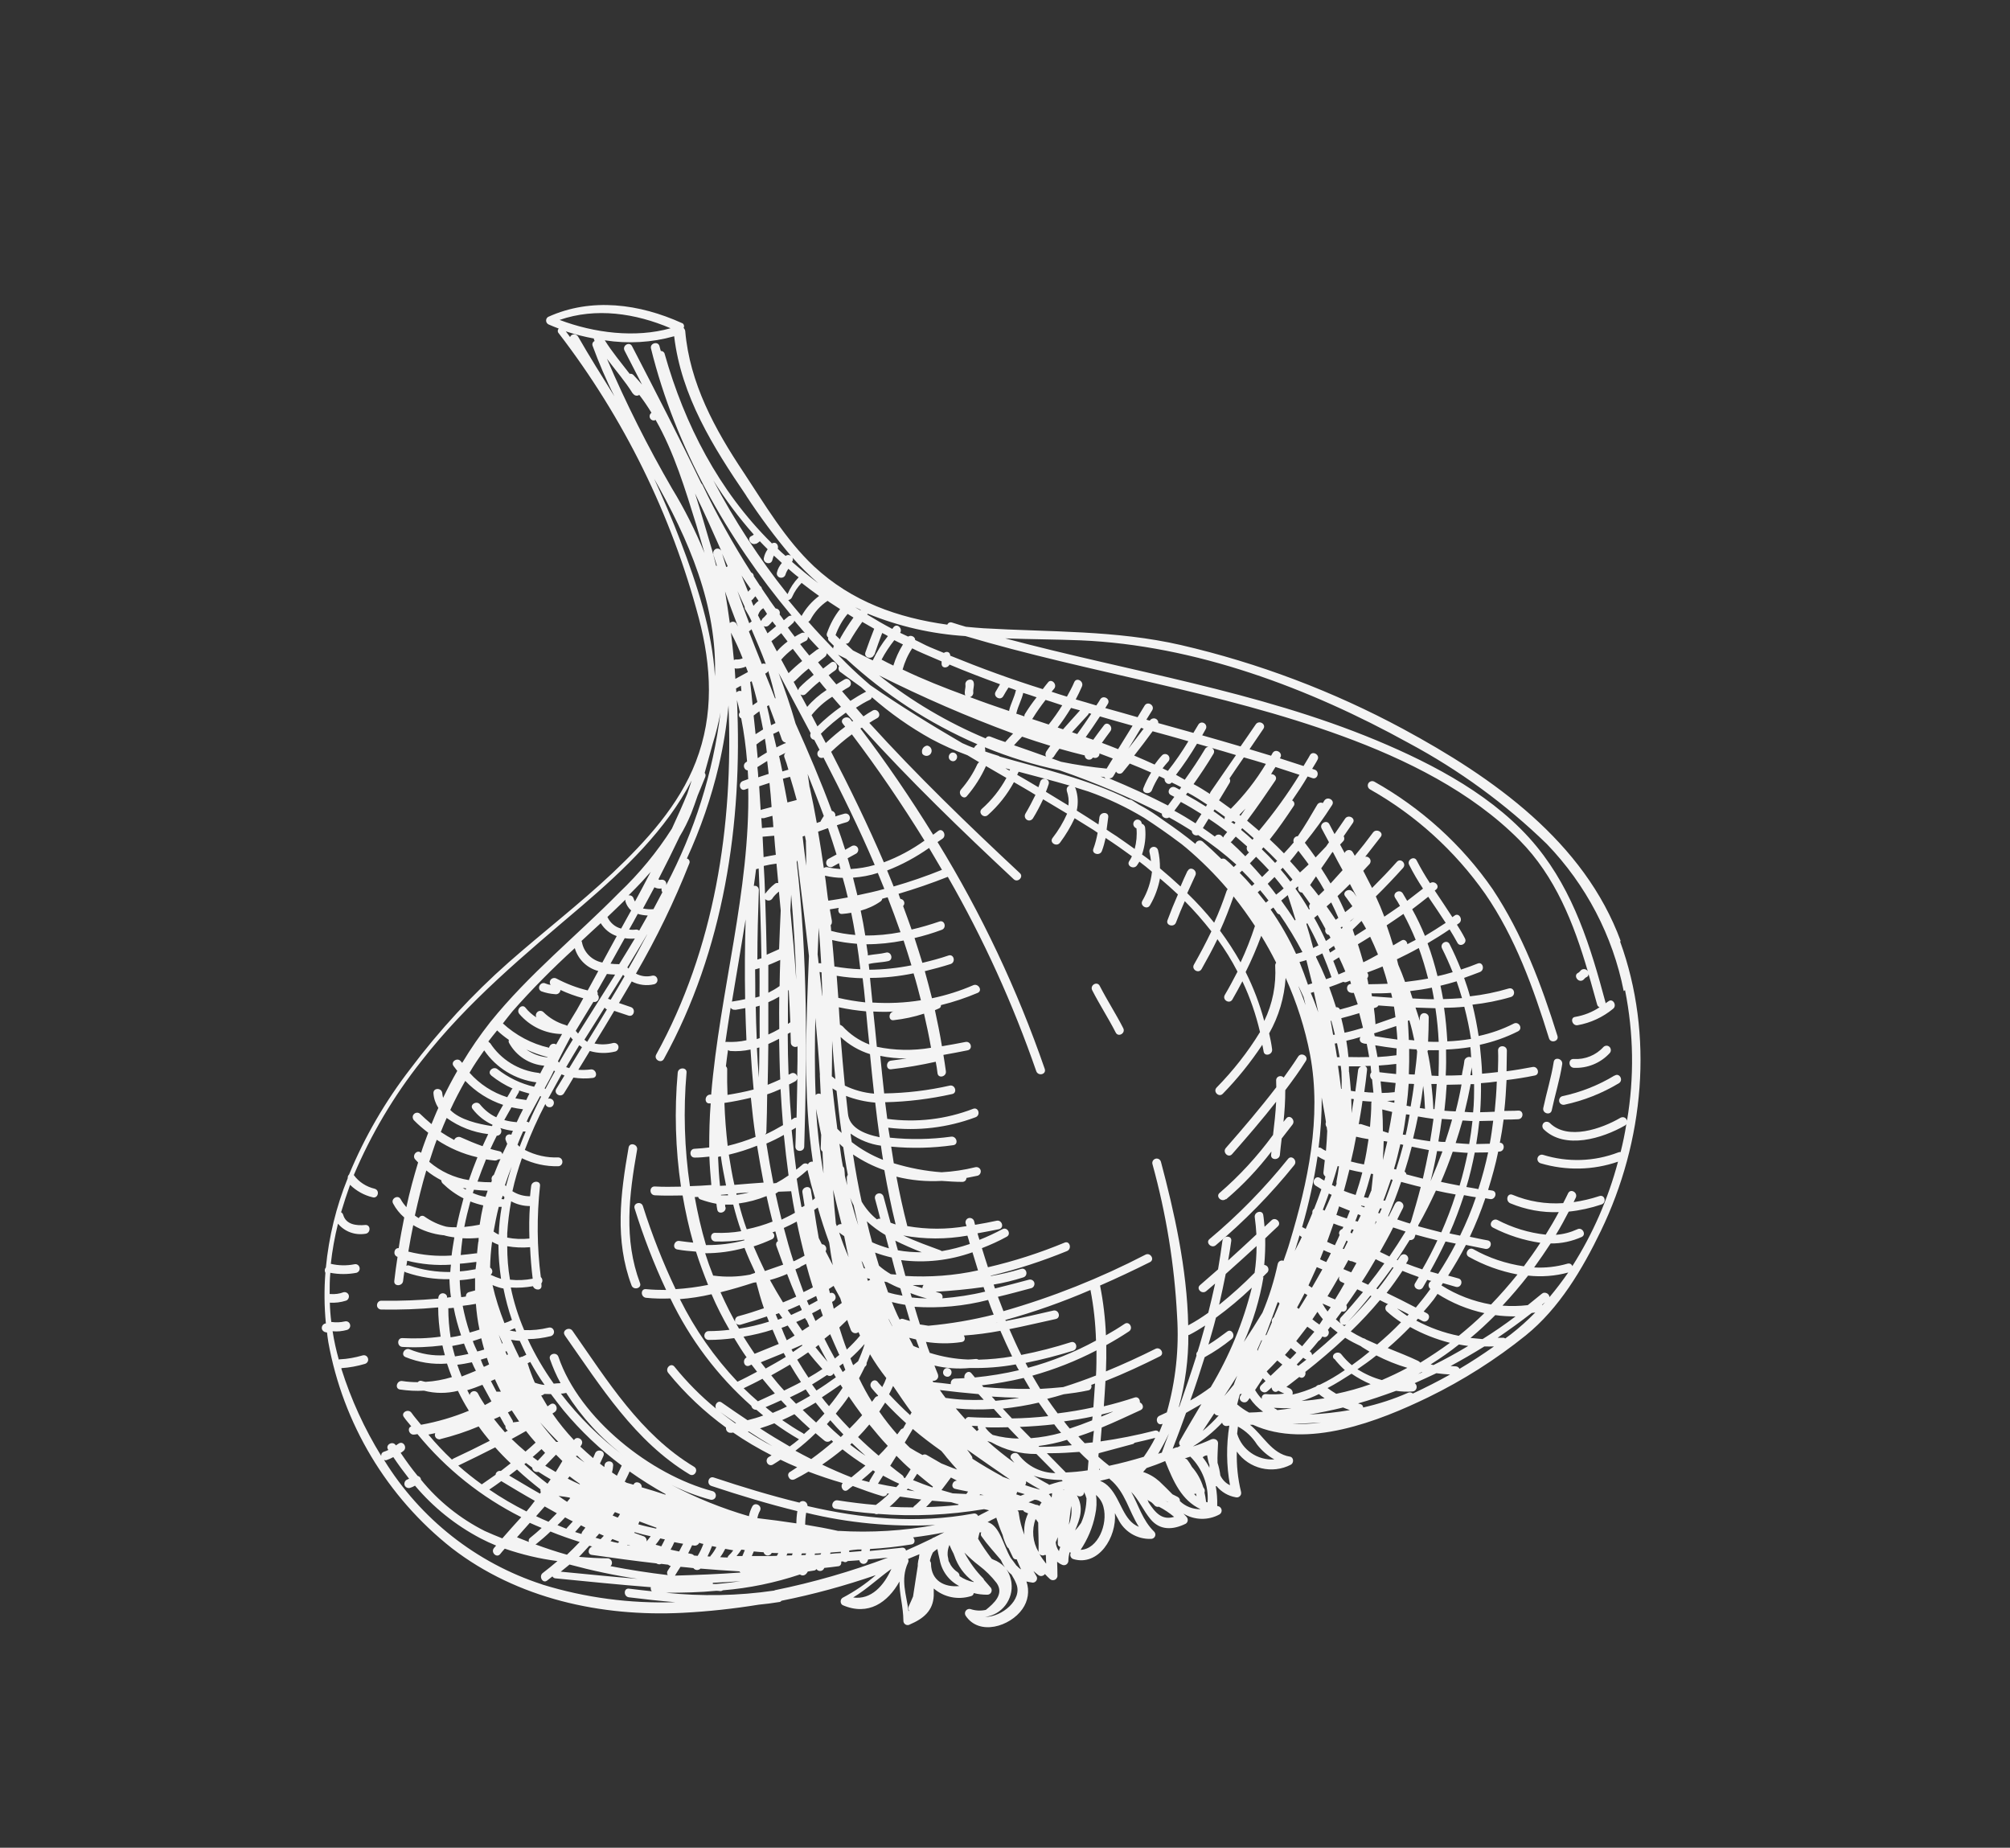 <?xml version="1.0" encoding="UTF-8"?><svg id="Calque_1" xmlns="http://www.w3.org/2000/svg" viewBox="0 0 123.17 113.2"><rect x="0" y="0" width="123.17" height="113.2" fill="#333333" stroke="none"/><g id="Groupe_24"><g id="Groupe_23"><path id="Tracé_51" d="m38.52,70.3c-.5,2.85-.86,5.68.18,8.45.12.32.64.18.52-.14-1.01-2.69-.67-5.4-.18-8.17.06-.34-.46-.48-.52-.14" style="fill:#f4f4f4;"/><path id="Tracé_52" d="m99.32,57.67c-2.24-6.11-7.84-10.04-13.34-13.01-4.29-2.31-8.86-4.04-13.61-5.14-4-.92-8.03-.79-12.11-1.03-.35-.03-.72-.05-1.07-.09-.28-.08-.57-.17-.85-.26-.12-.04-.24.01-.29.13-3.02-.42-5.84-1.4-8.17-3.57-1.75-1.64-3.01-3.79-4.32-5.77-1.75-2.62-3.3-5.46-3.57-8.65-.01-.07-.05-.14-.1-.19.06-.1.02-.24-.08-.29,0,0-.02,0-.03-.01-2.58-1.17-5.53-1.58-8.18-.38-.13.07-.17.23-.1.36.02.04.06.07.1.1.21.09.42.18.64.26-.08.08-.08.21,0,.29,3.99,5.19,6.91,11.12,8.58,17.44.78,2.96.94,5.91-.18,8.81-1.03,2.67-3.05,4.87-5.1,6.81-2.04,1.92-4.27,3.63-6.37,5.48-2.22,1.96-4.24,4.15-6.02,6.52-1.53,1.98-2.8,4.16-3.76,6.48-.06.05-.09.14-.08.22-.71,1.75-1.16,3.6-1.34,5.47-.08.09-.09.22-.03.33-.08,1.03-.07,2.07.03,3.1-.15.01-.26.15-.25.29,0,.11.09.2.19.24.04,0,.09.02.13.03.02.19.05.39.08.59.9,4.99,3.59,9.48,7.57,12.62,4.02,3.1,9.16,4.21,14.14,3.96,1.57-.08,3.13-.25,4.67-.5.41-.04.83-.09,1.24-.16.06,0,.11-.03.15-.08,1.96-.39,3.89-.92,5.78-1.57-.62.54-1.3,1-2.02,1.38-.13.07-.17.24-.1.37.02.04.05.07.09.09,1.57.68,2.77-.17,3.48-1.45-.01.78.23,1.52.24,2.41,0,.15.13.27.27.26.05,0,.09-.01.13-.04.82-.35,1.42-.83,1.46-1.77,0-.14,0-.29,0-.43.63.54,1.48.71,2.27.47.1-.02.17-.09.18-.19.27.07.55.1.83.1.15,0,.27-.12.27-.27,0-.07-.03-.14-.08-.19-.13-.15-.26-.3-.39-.45-.02-.02-.01-.04-.03-.07-.46-.46-.84-.99-1.15-1.56,0-.02-.02-.02-.02-.04.28.28.57.55.89.79.41.31.77.67,1.08,1.07.48.68-.16,1.25-.66,1.65-.31.07-.64.05-.94-.05-.15-.04-.3.06-.33.2-.02.07,0,.14.03.2.83,1.26,2.73.67,3.48-.4.35-.49.45-1.12.25-1.69.13.03.25.05.38.07.15,0,.27-.12.27-.27,0-.05-.01-.09-.04-.13-.06-.1-.12-.21-.18-.31.1.08.18.16.29.24.12.1.29.08.39-.03,0,0,.01-.02.02-.03.1.11.2.21.31.31.11.1.29.09.39-.02.04-.05.07-.11.07-.17,0-.27-.01-.57-.02-.87.09.07.19.14.29.18.14.07.3.02.37-.12.02-.04.03-.08.03-.12,0-.18.03-.35.07-.52.03.01.05.02.08.02h0c-.07.13-.03.29.09.37.02.01.05.02.07.03,1.54.45,2.66-1.34,2.54-2.82.06.12.12.24.19.35.37.78,1.16,1.26,2.02,1.23.15,0,.27-.12.27-.26,0-.07-.03-.14-.08-.19-.71-.69-.95-1.62-1.4-2.43.47.48.75,1.16,1.18,1.67.58.71,1.39.66,2.16.28.13-.08.16-.25.08-.38-.01-.02-.02-.03-.04-.05-.06-.07-.12-.13-.18-.19.67.41,1.52.43,2.21.05.13-.08.17-.25.09-.38-.04-.06-.09-.1-.16-.12-.02,0-.05-.01-.07-.02,0,0,0-.01,0-.02.01-.4-.02-.8-.09-1.19.02,0,.03,0,.05,0,.3.36.71.6,1.17.68.15.04.29-.05.33-.19.01-.05.01-.09,0-.14-.2-.81-.28-1.64-.26-2.47.75,1.06,2.17,1.4,3.32.8.19-.11.17-.46-.07-.49-1.11-.18-1.65-1.32-2.44-1.95.06,0,.12,0,.18,0,3.31,1.52,7.74-.23,10.75-1.69,2.13-1.04,4.13-2.31,5.97-3.79,2.05-1.66,3.46-4.04,4.6-6.4,2.65-5.48,3.27-12,1.17-17.75m-46.52-20.29s-.01.02-.02.02c-.11-.06-.22-.12-.33-.19.12.06.24.11.35.17m.83,2.75c.15-.45.31-.9.48-1.34.12.06.24.12.35.19-.37.46-.68.96-.93,1.49l-1.21-.61c-.14-.13-.29-.27-.44-.41.09,0,.18-.04.22-.12.24-.42.51-.83.79-1.22.24.14.48.28.73.42-.19.48-.37.96-.54,1.45-.11.33.42.47.53.14m4.61.6c1.02.43,2.07.83,3.11,1.21-.09.16-.18.3-.27.46-.17.3.29.58.47.27.1-.18.21-.36.32-.53.15.05.31.1.47.17t-.02.01c-.09.42-.31.8-.41,1.22,0,.01,0,.03,0,.04-.8-.27-1.61-.55-2.4-.85.14-.04.22-.18.2-.31-.02-.19.07-.37.03-.57-.05-.34-.57-.2-.51.14.02.18-.07.37-.03.57,0,.02.01.05.03.07-1.31-.48-2.6-.99-3.85-1.59.13-.46.32-.9.59-1.3.1.05.21.1.3.15.5.23,1,.43,1.5.65,0,.06,0,.12,0,.18.04.27.37.23.48.03m16.1,5.1c.49.14.97.28,1.46.43-.52.75-1.04,1.5-1.56,2.26-.02.04-.04.08-.04.12-.33-.21-.65-.42-1-.6.43-.61.84-1.22,1.22-1.86.07-.12.04-.27-.08-.34,0,0,0,0-.01,0m3.62,1.59c.09-.15.17-.29.27-.44.49.16.98.32,1.47.48-.74,1.2-1.57,2.34-2.48,3.43-.24-.21-.49-.41-.73-.62.6-.8,1.16-1.62,1.73-2.46.14-.21-.06-.4-.25-.39m10.59,14.31c.41,0,.83-.02,1.24-.06.17.65.31,1.31.41,1.97-.48.08-.96.13-1.45.15-.04-.69-.1-1.38-.2-2.06m-1.96-6.03c.34-.25.67-.52.99-.77.36.53.72,1.06,1.07,1.6-.42.28-.84.54-1.27.8-.23-.56-.49-1.11-.78-1.63m1.89,5.5c-.05-.28-.1-.54-.16-.82.33-.08.67-.17.99-.27.12.34.23.69.33,1.03-.39.03-.77.05-1.16.06m.96,20.63c-.91-.18-1.78-.5-2.6-.93.03-.04.06-.08.1-.12.09.04.18.09.27.14.31.17.58-.3.28-.47-.07-.04-.13-.07-.2-.11.21-.24.42-.48.61-.73.09-.12.16-.24.24-.35.88.56,1.85.96,2.87,1.18-.5.49-1.03.95-1.57,1.39m2.23-1.27c.41.06.83.08,1.25.08-.66.5-1.33.96-2.02,1.39-.25-.02-.49-.05-.74-.07.53-.44,1.03-.91,1.52-1.4m-4.7,2.82c-.58-.28-1.23-.53-1.89-.8.48-.41.93-.84,1.37-1.29.77.43,1.59.75,2.44.97-.59.43-1.19.83-1.81,1.21h-.01s-.06-.07-.1-.08m.23.67c-.08.04-.18.08-.26.11.08-.04.15-.08.22-.12.01,0,.03.01.04.02m-5.39-.83c.19.25.41.48.64.69-.49.34-1,.64-1.54.9-.09,0-.18.04-.23.11-.46.21-.95.38-1.44.49.05-.15-.02-.31-.17-.38-.07-.03-.14-.06-.2-.09.26-.2.53-.4.79-.61h0c.23.16.43-.09.37-.31.84-.66,1.66-1.36,2.44-2.09.32.2.65.37.99.53t.01.02c.16.1.33.2.49.3-.17.14-.33.27-.5.4-.19.14-.38.28-.58.43-.24-.2-.45-.42-.64-.66-.2-.27-.68,0-.46.27m-.58,2.42c-.47.07-.93.13-1.4.16.36-.11.72-.25,1.06-.42.11.09.22.17.34.25m-8.84,2.92c-.05.03-.11.06-.16.09-.04,0-.09,0-.12.02-.06.02-.12.04-.18.07.28-.73.56-1.46.82-2.2.32-.18.63-.36.94-.54-.44.75-.9,1.51-1.33,2.27-.06.09-.04.21.03.29m-1.13.42c-.07.02-.15.04-.22.07.24-.4.46-.82.66-1.24-.15.38-.3.78-.44,1.18m1.05-2.82c.39-1.43.59-2.92.58-4.4.03,0,.05,0,.08-.02.33-.17.64-.36.95-.56-.15.53-.29,1.06-.46,1.59-.07.06-.1.16-.07.25-.33,1.05-.69,2.1-1.06,3.15h0Zm2.17.4c.05.09.16.15.27.13-.3.34-.63.66-.98.95.24-.36.47-.72.71-1.08m-.21-1.61c-.4.3-.82.58-1.26.82.32-.88.6-1.76.88-2.65.58-.32,1.13-.69,1.65-1.11.27-.2,0-.67-.27-.46-.38.28-.75.56-1.15.8.16-.55.32-1.09.46-1.65.77-.56,1.51-1.18,2.2-1.84-.53,2.14-1.38,4.19-2.51,6.08m.51-5.05c.14-.62.28-1.25.4-1.87.64-.57,1.27-1.14,1.89-1.71,0,.55-.04,1.1-.12,1.64-.68.69-1.4,1.34-2.16,1.95m2.65-1.68c.09-.1.19-.19.29-.29.1-.11.09-.28-.02-.39-.05-.04-.11-.07-.17-.07.05-.54.07-1.09.06-1.63.25-.25.51-.48.77-.73.26-.24-.14-.61-.38-.38-.14.13-.29.27-.43.4-.03-.24-.04-.48-.08-.72-.05-.34-.57-.2-.52.14.05.35.08.71.1,1.05-.57.54-1.15,1.06-1.73,1.59.07-.4.14-.8.19-1.2.03-.23-.21-.31-.39-.22-.03.02-.05.04-.08.06,0,0,0,0,0,0,0,0,0,0,0,0-.04.04-.06.09-.07.15-.08.59-.17,1.18-.27,1.76-.37.32-.73.64-1.1.96-.27.22.11.6.38.37.18-.15.36-.31.54-.46-.13.6-.27,1.2-.42,1.79-.39.28-.8.54-1.23.77-.06-3.48-.89-7.09-1.67-10.02-.04-.14-.18-.23-.33-.19-.14.04-.23.18-.19.33.84,3.04,1.35,6.17,1.51,9.32.13,1.99-.09,3.98-.63,5.89-.15.07-.29.14-.43.2-.32.12-.18.64.14.51h.03c-.06.17-.14.35-.21.52-.05-.1-.17-.14-.27-.11-1.09.28-2.2.5-3.32.66.03-.29.04-.57.07-.85.83-.34,1.62-.72,2.39-1.07.23-.11.14-.39-.05-.47.02-.17-.11-.37-.32-.3-.63.21-1.26.39-1.89.54.04-.52.07-1.04.1-1.55,1.16-.46,2.27-.98,3.33-1.51.32-.15.04-.62-.27-.46-.96.48-1.98.95-3.03,1.38.02-.54.03-1.08.02-1.61.47-.26.94-.54,1.39-.84.29-.19.02-.66-.27-.46-.37.25-.75.48-1.14.7-.04-1.02-.16-2.04-.36-3.05,1.03-.45,2.05-.93,3.05-1.43.32-.15.04-.62-.27-.46-2.78,1.44-5.69,2.6-8.7,3.46-.12-.3-.22-.59-.34-.88.69-.16,1.37-.35,2.05-.53.14-.04.22-.2.18-.34-.04-.13-.18-.21-.32-.18-.7.19-1.4.37-2.09.54-.03-.08-.05-.16-.08-.24.62-.1,1.22-.25,1.82-.44.33-.11.19-.62-.14-.52-.61.19-1.23.33-1.86.44v-.02c1.59-.38,3.15-.89,4.67-1.51.32-.13.18-.65-.14-.52-1.52.63-3.1,1.14-4.7,1.51-.13-.39-.25-.78-.37-1.17.52-.2,1.03-.43,1.52-.7.3-.16.04-.63-.27-.46-.45.24-.92.46-1.4.65-.05-.14-.08-.27-.12-.4.44-.08.87-.16,1.31-.25.35-.07.2-.59-.14-.52-.43.09-.87.18-1.32.25l-.06-.23c-.04-.14-.2-.22-.34-.18-.13.04-.21.18-.18.32.02.06.04.11.06.17-1.2.21-2.43.21-3.63,0-.26-1.01-.48-2.02-.67-3.03.91.23,1.84.31,2.78.26.42.03.84.06,1.26.06.14,0,.25-.1.25-.24,0,0,0,0,0,0,.23-.05.46-.09.69-.14.14-.04.22-.2.18-.34-.04-.13-.18-.21-.32-.18-.68.17-1.37.27-2.07.31-.99-.07-1.97-.26-2.93-.55-.05-.34-.11-.68-.16-1.02,1.27.12,2.55.09,3.81-.09.34-.05.2-.57-.14-.52-1.24.17-2.5.19-3.75.06-.03-.2-.07-.4-.1-.61,1.81.22,3.64,0,5.35-.64.32-.12.19-.63-.14-.52-1.68.65-3.49.86-5.27.62h0c-.05-.34-.08-.68-.13-1.02,1.38-.03,2.75-.2,4.1-.5.34-.06.2-.59-.14-.52-1.32.3-2.66.46-4.02.48-.08-.76-.17-1.54-.24-2.3.53.11,1.07.16,1.61.16-.32.04-.62.09-.94.13-.34.03-.34.58,0,.53.92-.1,1.83-.26,2.73-.46.05.24.08.47.11.71.05.34.57.2.51-.14-.04-.33-.1-.66-.15-.99.5-.09,1-.18,1.48-.28.35-.07.21-.59-.14-.51-.46.09-.94.18-1.43.26-.12-.74-.27-1.48-.43-2.21.08-.03.15-.06.23-.1.09-.03.15-.11.14-.21.77-.19,1.52-.44,2.25-.75.32-.14.04-.6-.27-.47-.81.35-1.66.62-2.53.8-.14-.56-.29-1.11-.44-1.66.53-.13,1.06-.27,1.59-.44.32-.12.19-.63-.14-.52-.52.18-1.06.32-1.6.45-.16-.51-.31-1.01-.48-1.52.56-.13,1.12-.3,1.66-.5.33-.11.19-.63-.14-.51-.56.19-1.13.36-1.7.49-.17-.48-.34-.96-.52-1.44.1-.1.1-.26,0-.36-.05-.05-.11-.07-.17-.08-.04-.11-.08-.21-.11-.31,1.02-.3,2.03-.65,3.02-1.04,2.18,3.79,3.99,7.78,5.42,11.91.12.32.63.2.52-.14-1.68-4.86-3.88-9.52-6.57-13.9.1-.07.21-.14.31-.21.27-.2,0-.68-.27-.47-.1.08-.21.16-.31.23-1.38-2.23-2.86-4.41-4.46-6.51l.1-.05c2.94,3.25,6.11,6.31,9.3,9.29.25.23.63-.15.37-.38-3.16-2.95-6.3-5.98-9.22-9.2.15-.1.31-.2.48-.29.3-.16.03-.63-.27-.47-.2.11-.38.23-.57.36-.16-.18-.31-.36-.46-.53.28-.18.56-.35.86-.49.06-.03.1-.09.12-.15,1.12.98,2.34,1.84,3.64,2.56.71.38,1.45.71,2.21.99.24.14.48.29.72.43-.05.03-.08.07-.11.12-.26.57-.6,1.09-1.01,1.56-.21.27.18.66.38.38.47-.55.85-1.15,1.15-1.81,0,0,0-.02,0-.02l1.26.73c-.39.72-.9,1.36-1.51,1.9-.25.24.13.61.38.37.64-.57,1.18-1.25,1.59-2.01.44.26.89.51,1.32.78-.19.39-.39.77-.62,1.16-.07.13-.03.29.1.37s.29.03.37-.1c.23-.37.43-.76.62-1.16.49.29.98.59,1.47.88-.24.54-.54,1.04-.9,1.5-.2.29.27.56.47.27.35-.47.65-.97.89-1.49.38.24.77.48,1.16.72.08.06.17.11.25.17-.06.33-.14.66-.26.98-.13.32.4.46.52.14.1-.26.17-.53.23-.8.55.36,1.09.74,1.61,1.12-.04.1-.1.2-.16.29-.2.29.27.55.47.27.05-.07.1-.15.15-.23.26.2.52.4.77.62-.07.63-.27,1.23-.59,1.78-.17.3.3.58.47.27.3-.51.5-1.06.61-1.64.38.32.74.64,1.1.98-.23.52-.44,1.04-.64,1.58-.12.32.4.46.52.14.17-.45.35-.88.54-1.31.58.58,1.12,1.2,1.63,1.85-.33.69-.69,1.37-1.07,2.04-.17.3.29.58.47.27.34-.6.67-1.21.97-1.83.46.63.87,1.29,1.23,1.99-.25.48-.5.96-.78,1.43-.17.31.3.58.47.27.21-.37.42-.74.61-1.11.47.99.83,2.04,1.08,3.11-.75,1.23-1.65,2.37-2.66,3.4-.24.25.14.63.38.38.9-.92,1.71-1.93,2.42-3,.03.14.06.27.08.41.05.34.57.2.52-.14-.04-.33-.11-.65-.18-.97.59-1.04.93-2.2,1.01-3.4.68,1.51,1.19,3.09,1.5,4.72.72,3.84-.14,7.81-1.25,11.48-.11.39-.25.76-.38,1.14-.12-.06-.27,0-.33.12,0,.02-.01.03-.02.05-.22,1.03-.53,2.03-.94,3-.37.61-.75,1.21-1.14,1.8.57-1.27.97-2.6,1.2-3.97m-10.47,10.12c-.16.02-.32.03-.48.05-.13-.13-.26-.27-.39-.42.32-.1.63-.22.95-.34-.03.24-.05.47-.07.71m.45,1.66l-.06.02s0-.04,0-.07c.02.01.04.03.06.05m-5.43-.64c.05.08.12.16.18.23-.58-.41-1.13-.86-1.66-1.33.08.02.16.04.24.07.85.48,1.8.73,2.77.72.39.39.77.78,1.16,1.17-.88-.01-1.7-.42-2.24-1.11-.19-.29-.66-.02-.46.26m1.74,1.86c-.3-.08-.6-.17-.89-.27.05-.07.07-.16.05-.24.28.17.56.34.85.5m-.92.29c-.08.03-.17.06-.26.1-.09-.02-.17-.06-.27-.09.03-.04.05-.09.05-.15.15.05.32.09.47.14m-2.84-3.98s.01.03.03.03c-.05.02-.09.05-.12.09-.11-.1-.21-.22-.32-.32.13,0,.25,0,.38.01-.02.06,0,.13.03.19m-.56-.75c-.1,0-.2.05-.23.15-.2-.23-.4-.44-.59-.67.77.07,1.55.08,2.33.03.16.18.32.36.49.54-.66,0-1.33,0-2-.04m.67,4.73c.07.02.15.03.22.05-.08,0-.17,0-.25,0,0-.02.02-.03.03-.05m-13.49-4.04c.3-.09.59-.2.88-.31.48.35.99.68,1.51.98-.18.15-.37.3-.57.44-.61-.35-1.22-.72-1.82-1.11m.76,1.09c-.52-.27-1.02-.57-1.51-.89.02,0,.05,0,.07-.01.47.31.95.61,1.44.9m-2.89-14.64c0-.06,0-.1-.01-.16.17,0,.34,0,.5,0,.14.55.3,1.1.49,1.63-.53.09-1.06.12-1.59.1-.34-.02-.35.51,0,.53.59.02,1.19-.02,1.78-.11v.04c-.76.2-1.56.3-2.35.29-.29-.97-.51-1.95-.69-2.94.07,0,.14-.01.21-.01.02.08.08.14.16.16.31.11.63.2.96.26.01.12.03.24.05.35.05.34.57.19.51-.14m.02-8.63c.04-.33.08-.67.13-1,.04.03.09.05.14.06.42.03.83,0,1.24-.09.05.82.11,1.64.19,2.45-.52.14-1.06.24-1.6.33-.02-.52-.03-1.05-.02-1.58,0-.06-.03-.12-.07-.17m1.7-11.05c.05-.34.1-.69.14-1.03l.16-.04c.08,1.83.14,3.67.17,5.5-.08.02-.16.05-.25.08,0-1.41.04-2.83.09-4.26,0-.14-.1-.26-.24-.26-.02,0-.04,0-.06,0m-.31-16.55c.06.12.12.23.17.35-.05.04-.1.08-.15.11-.25-.65-.49-1.31-.72-1.97.15.32.29.63.44.96,0,.06,0,.12.04.17.07.12.14.25.22.38m.44-4.4c.08-.04.16-.09.23-.16.16.16.31.33.48.49-.11.16-.19.33-.23.52-.08.34.44.48.52.14.02-.09.05-.18.09-.27.16.15.33.29.49.45-.14.17-.25.36-.3.58-.04.14.05.29.2.32.14.03.28-.05.32-.18.04-.13.1-.25.18-.36.21.18.41.36.63.52-.29.3-.52.65-.68,1.03-1.73-2.17-3.26-4.51-4.55-6.97.73,1.17,1.56,2.28,2.48,3.32-.04.04-.09.07-.14.09-.32.14-.04.6.27.47m5.19,7.87c.41.31.83.61,1.25.91.11.09.21.2.32.29h-.02c-.33.17-.64.36-.95.56-.17-.2-.35-.39-.51-.59.13-.09.27-.17.41-.25.3-.18.03-.65-.27-.47-.17.1-.33.2-.49.3-.16-.18-.31-.37-.47-.56.13-.1.26-.21.4-.3.27-.21,0-.68-.27-.47-.16.12-.31.24-.47.36-.11-.12-.2-.26-.31-.38.14-.11.27-.22.41-.33.07-.05.12-.14.12-.23.25.26.51.53.76.79-.07.13-.04.29.08.37m19.09,7.22c.12-.3.27-.58.44-.85.12.05.23.11.33.16-.02.23.26.45.44.23h0c.19.09.4.19.58.29-.03.05-.07.1-.1.15-.09-.05-.17-.1-.26-.14-.31-.15-.58.31-.27.47.07.04.14.07.21.11-.13.17-.26.36-.39.53-1.16-.6-2.37-1.15-3.6-1.66.1,0,.2-.04.25-.13.06-.1.12-.19.17-.29.06.12.2.16.32.11.03-.01.06-.04.08-.06.15-.18.29-.36.44-.54.44.17.87.36,1.31.55-.18.3-.34.61-.47.94-.14.32.38.46.52.14m5.13,2.84c.24.2.47.41.7.61-.06.13,0,.29.12.36-.08.09-.15.16-.23.24-.29-.3-.59-.59-.9-.87.04-.02.07-.04.09-.07.07-.08.14-.18.22-.26m-.29-.9c.05-.01.1-.03.14-.06.05.03.09.06.14.09-.03.03-.05.07-.07.1l-.21-.14Zm1.4.98l-.08.11c-.23-.21-.45-.41-.7-.61.03-.04.05-.07.07-.1.24.2.47.41.7.61m-.87-1.43c.13-.13.25-.25.37-.38-.1.14-.2.3-.3.44-.02-.02-.05-.04-.07-.06m5.98,13.99c.06.29.11.58.16.86-.05,0-.1,0-.16,0-.04-.28-.09-.56-.14-.84.05,0,.1,0,.14-.02m-.24-.51l-.15-.86h.04c.08.28.15.56.22.85-.04,0-.08.01-.12.01m.48,1.91c.01.12.03.24.04.35.02.35.02.71.01,1.05,0,0-.02,0-.03,0-.06-.47-.12-.94-.19-1.41.06,0,.11,0,.17,0m-1.53-6.7c.14-.06.27-.12.4-.19.2.48.39.96.56,1.46-.11.05-.22.08-.33.12-.19-.46-.39-.9-.61-1.34v-.04Zm-.57-2s.04-.03.05-.04c.24.44.47.89.68,1.36-.11.06-.22.1-.32.16-.13-.5-.27-.99-.42-1.48m1.39.68c.03.06.06.12.09.17-.09.07-.18.14-.28.2-.22-.48-.45-.95-.72-1.42.07-.05.14-.11.21-.17.17.28.33.57.48.85-.05.15.03.31.17.36.02,0,.03,0,.05.01m1.35,3.55c.06,0,.11,0,.17,0,.08.24.16.47.24.7-.36.12-.73.23-1.09.32-.04-.1-.14-.16-.24-.14-.13-.41-.27-.82-.42-1.23.29-.1.58-.21.87-.33.06.04.14.04.2.01.07-.02.13-.05.21-.08.02.06.04.13.06.2-.33,0-.33.52.01.54m1.39.95s.09-.04.14-.05c.06-.02.11-.07.14-.12.32.03.64.04.95.07.04.21.06.43.09.65-.41.14-.82.29-1.23.43,0-.03.01-.07,0-.11-.02-.29-.05-.59-.09-.87m-1.44-5.35c.08-.06.15-.12.24-.19-.08.07-.15.14-.23.21,0,0-.01-.01-.02-.02m1.33,4.62c0-.06-.02-.12-.03-.18.4,0,.8,0,1.2-.03.03.1.05.19.07.3-.41-.03-.82-.06-1.24-.09m1.49,1.83c.03.27.05.55.07.82-.47-.06-.93-.13-1.39-.21-.01-.05-.02-.11-.04-.17.46-.14.91-.3,1.36-.45m1.44-.54c0,.07,0,.14,0,.22-.08-.27-.17-.54-.26-.81.41.01.81.03,1.22.04.1.68.17,1.37.2,2.06-.22,0-.43,0-.65-.01.02-.49.04-.99.04-1.49,0-.15-.13-.26-.28-.26-.14,0-.25.11-.26.25m-.45-1.14c-.05-.15-.1-.3-.15-.46.44-.05.89-.12,1.33-.21.04.24.1.47.13.71-.43,0-.87-.03-1.31-.05m.93,3.23s0-.04,0-.06c.23,0,.45.01.68,0,0,.52,0,1.05-.02,1.58-.14,0-.28-.02-.42-.02-.07-.5-.15-1.01-.26-1.5m1.18,2.06c.3,0,.61-.02.91-.02-.1.56-.22,1.11-.36,1.65-.23-.01-.46-.02-.69-.04.06-.53.11-1.06.14-1.59m1.46-.04c.07,0,.15,0,.22,0,0,.58,0,1.15-.06,1.73-.17,0-.34-.02-.52-.03.14-.56.26-1.13.37-1.7m-.51,2.23c.21,0,.41.03.62.03-.05.47-.12.94-.2,1.41-.27-.01-.55-.04-.83-.06.15-.45.29-.92.42-1.38m.32,1.98c-.14.67-.3,1.35-.5,2.01-.38-.07-.76-.15-1.14-.23.26-.6.5-1.22.72-1.85.3.02.62.06.92.07m-2.29,8.34c-.28.39-.58.77-.89,1.14-.59-.31-1.18-.61-1.79-.9.34-.43.66-.88.97-1.35.32.13.66.26,1,.38-.07.12-.14.24-.22.37-.19.28.28.56.47.27l.27-.47c.08.02.17.05.25.07-.15.07-.21.24-.14.39.02.04.04.07.08.1m-5.14,2.16s-.09.08-.13.12c-.18-.13-.35-.27-.52-.42.11-.16.25-.32.36-.49.25.09.38-.19.28-.38.23-.32.45-.65.67-.97.12.05.23.11.35.17-.44.53-.88,1.05-1.36,1.56-.1.12-.08.29.03.39.08.07.2.08.3.04m-2.21,1.66s-.02-.01-.02-.02c.19-.21.36-.42.54-.64.05-.02.08-.06.12-.1.04-.05.08-.11.11-.17h.01c.27.16.5-.2.33-.4.06-.07.1-.14.15-.2.14.12.29.24.45.36-.51.47-1.03.93-1.57,1.38,0-.09-.05-.17-.12-.21m-1.18-.22c.11.1.23.19.34.28-.12.14-.25.27-.38.4-.11-.08-.22-.16-.32-.26.13-.14.25-.28.36-.42m-1.02-1.9c-.11.06-.17.19-.14.32-.11.25-.22.52-.33.77-.02,0-.05.02-.07.04l.1-.25c.22-.57.42-1.15.63-1.73.02-.02.04-.05.04-.08t.01.01s.06.06.09.09c-.12.28-.23.56-.35.83m1.81,2.5s.08.06.13.09c.02,0,.04.01.05.02-.16.13-.33.26-.49.38-.04-.03-.06-.05-.1-.08.13-.14.26-.28.4-.42m-.08-.71c-.12-.1-.24-.2-.35-.31.23-.29.46-.59.68-.88.14.1.29.2.43.31-.25.29-.5.59-.75.89m2.9-10.82c.26.07.53.12.79.17-.12.47-.26.93-.41,1.38-.24-.07-.49-.16-.72-.25.12-.43.23-.86.34-1.3m-3.11-11.22c.1.22.21.42.3.64.05.16.08.33.12.5-.13-.39-.28-.76-.43-1.14m4.07,4.87c.12,0,.23-.01.35-.01.01.13.02.27.04.4-.11.12-.09.31.03.42,0,0,.02.01.02.02.02.26.06.54.08.8-.19,0-.38-.02-.56-.04.07-.45.12-.9.17-1.35.02-.1-.04-.21-.14-.24m-.1-1.39c.07.02.15.03.22.03.05.27.11.54.15.81-.43.01-.85.01-1.27,0-.03-.33-.07-.66-.13-1,.29-.06.59-.14.87-.23-.08.1-.06.25.04.33.03.03.07.04.11.05m1.98,9.81c-.13.27-.27.53-.4.8-.01,0-.03,0-.04,0,.29-.7.56-1.4.8-2.11.4.1.8.22,1.2.31-.18.71-.39,1.42-.6,2.13-.02.04-.05.07-.06.11-.26-.07-.52-.17-.78-.25.11-.24.24-.47.35-.7.15-.31-.31-.58-.47-.27m.68-1.79c0-.07-.05-.13-.11-.17.16-.51.31-1.02.44-1.53.35.07.7.15,1.05.21-.11.58-.24,1.17-.37,1.75-.34-.08-.67-.18-1-.26m-.05-2.42c-.06,0-.12-.02-.18-.02.09-.42.14-.83.2-1.24.08,0,.15.02.22.03-.08.4-.14.83-.24,1.22m-.7-1.96c-.15-.03-.29-.07-.44-.11.15,0,.3-.02.45-.03,0,.04-.01.09-.01.13m.11,4.1s-.09-.02-.13-.03c.15-.5.27-1.01.39-1.52l.18.04c-.13.5-.28,1.01-.44,1.51m-.81-.59c.02-.38.04-.77.05-1.15.08,0,.15.02.22.03-.09.38-.18.76-.27,1.13m.49,1.18s.07.02.11.04c-.15.42-.3.85-.46,1.26-.04,0-.08,0-.11,0,.17-.43.31-.86.46-1.29m.14,2.94c.26.08.51.17.76.25-.31.51-.65,1.03-.99,1.53-.19-.1-.39-.19-.58-.28.28-.5.56-.99.81-1.5m-4.05.89c.13-.37.27-.75.4-1.13.2.08.39.15.6.21-.02.04-.04.08-.06.12-.15.05-.27.23-.17.37-.09.21-.19.42-.29.63-.16-.07-.32-.13-.48-.21m.23.7c-.09.18-.18.37-.28.54-.13-.05-.25-.11-.38-.17.07-.18.15-.37.22-.56.14.07.28.13.43.18m-.48-2.65c.13-.33.25-.67.37-1,.05.03.11.06.17.08-.14.33-.28.65-.43.97-.03-.02-.07-.04-.11-.05m1.53,1.94c-.08.16-.15.31-.23.46-.03,0-.06-.01-.08-.02.08-.16.15-.33.23-.5.02.02.06.04.08.06m.03,1.14s.01,0,.02,0c.05.05.12.07.2.07.1.04.19.07.28.11-.11.19-.22.39-.32.57-.16-.06-.32-.13-.48-.2.11-.19.21-.37.31-.56m-.74-2.76c.07-.18.11-.35.17-.53.01,0,.01.01.02.02.21.09.43.17.64.26-.07.16-.12.31-.19.47-.21-.06-.42-.14-.64-.22m-.27-1.84c.12-.38.24-.76.35-1.15.03,0,.05.01.08.02-.04.3-.09.6-.15.91-.01.05,0,.09,0,.14,0,.02,0,.03,0,.04-.02.01-.03.03-.03.05-.01.03-.03.06-.04.1-.07-.04-.14-.07-.21-.1m1.33,2.74c-.04.08-.07.15-.11.23-.03-.02-.06-.04-.09-.07.02-.06.05-.13.08-.19.04.01.08.03.12.03m1.34,1.8c.17.09.36.18.54.26-.32.45-.65.89-.99,1.31-.13-.06-.27-.12-.39-.18.3-.45.58-.92.85-1.39m-1.25-2.33c.06-.14.11-.28.16-.42.06.02.11.04.17.07-.06.13-.12.26-.18.38-.05-.02-.1-.03-.15-.03m.35-.92l.02-.03c.07.02.14.03.21.04-.01.02-.02.05-.04.07-.06-.03-.13-.05-.19-.08m1.93,3.74s.04.02.06.03c-.3.45-.62.9-.96,1.32-.03,0-.06-.02-.09-.04.34-.43.67-.87.99-1.31m-1.06-2.61c0-.07.02-.14.03-.2.01,0,.03.01.04.02-.02.05-.05.12-.07.18m.18-.71c.04-.09.08-.18.12-.28.03,0,.06.01.1.01-.04.1-.09.2-.13.3-.03-.01-.06-.02-.09-.03m-.43-1.35c-.06.15-.12.29-.18.43-.09-.01-.18-.03-.26-.04.16-.47.3-.96.43-1.44.04,0,.09.01.13.02-.03.34-.07.69-.11,1.03m-2.78-4.22c-.04.11-.02.23.05.32,0,.07.02.14.03.23-.02.41-.04.82-.08,1.22-.1-.05-.2-.1-.29-.17-.05-.03-.1-.04-.16-.03.13-1.02.2-2.04.19-3.07.09.5.19,1,.26,1.5m-.07,2.34c-.03.24-.05.49-.08.72-.02.11.03.22.12.28l-.07.25c-.09-.05-.18-.1-.26-.16-.29-.19-.56.28-.27.47.11.07.24.14.35.22-.14.4-.28.8-.44,1.19-.09.06-.13.17-.11.27-.13.32-.27.65-.41.97-.04-.02-.07-.05-.11-.06-.03-.02-.07-.04-.11-.05.41-1.42.73-2.87.95-4.34.14.09.29.17.44.24m-.49,6.55c.11.04.22.1.34.14-.21.37-.42.75-.64,1.12-.07-.05-.15-.09-.21-.14.17-.37.34-.74.51-1.12m.37,3.2c-.07.1-.13.21-.21.32-.14-.1-.29-.2-.43-.32.1-.15.2-.3.31-.46.1.16.21.31.33.45m-1.74-4.12c.05-.16.11-.31.15-.47.06-.17.11-.36.16-.54l.14.1c-.14.31-.31.61-.46.91m.8,2.64c-.17.28-.34.57-.52.85l-.11-.08c.16-.29.31-.58.46-.87.06.03.11.07.17.1m1.24,1.01c-.11-.14-.21-.3-.3-.46,0,0,0-.02.01-.02.16.07.32.14.48.21-.06.09-.12.18-.19.27m0-.94c.24-.39.47-.79.7-1.19h.02c-.05.13,0,.26.11.31,0,0,0,0,0,0,.07.04.15.06.21.1-.18.33-.38.65-.58.98-.16-.06-.32-.13-.47-.2m2.64-.03s.04.02.06.03c-.45.54-.94,1.07-1.45,1.58.49-.52.94-1.06,1.38-1.61m.58.27c.17.09.34.17.51.25-.14.05-.2.21-.15.34.01.03.03.06.06.09.27.25.57.48.88.68-.46.48-.95.93-1.46,1.36-.22-.1-.45-.2-.67-.3-.02-.02-.06-.03-.08-.05-.04-.02-.08-.03-.12-.04-.26-.13-.51-.26-.75-.41.63-.61,1.23-1.25,1.79-1.92m1.07.52c.24.11.46.23.69.35-.03.04-.05.07-.09.1-.21-.14-.41-.29-.61-.45m1.54-2.4c-.34-.11-.66-.23-1-.36.03-.06.07-.1.1-.16.07-.13.03-.29-.1-.37s-.29-.03-.37.1c-.05.08-.1.15-.15.23-.02-.01-.03-.02-.05-.02.28-.4.54-.82.79-1.22.13.02.27-.05.31-.18.01-.05.03-.1.05-.15.44.12.89.24,1.34.35-.29.61-.6,1.22-.94,1.8m-.24-2.66s.01-.06.02-.09c.39-.68.74-1.39,1.07-2.1.41.09.8.17,1.21.24-.25.79-.55,1.57-.88,2.32-.47-.12-.94-.24-1.41-.37m.78-2.8h-.02c.15-.6.28-1.2.39-1.81.11,0,.22.02.33.02-.22.6-.46,1.2-.71,1.78m-.05-2.4c-.35-.05-.69-.1-1.04-.17.11-.45.21-.9.3-1.35.31.05.63.11.95.15-.06.47-.14.93-.21,1.38m-.31-2l-.32-.05c.09-.44.15-.9.21-1.35.06.46.09.93.11,1.4m-.88-.14c-.08-.02-.16-.03-.25-.05.06-.45.1-.9.13-1.34.11,0,.23,0,.33.01-.05.46-.13.91-.21,1.38m-.86-3.55c0,.14-.01.27-.01.41-.38.05-.77.09-1.16.11-.04-.24-.09-.48-.14-.72.43.07.86.14,1.31.19m-.02.95c0,.21,0,.41-.01.62-.34-.03-.68-.07-1.02-.11-.02-.14-.03-.27-.04-.41.36-.02.71-.06,1.08-.1m-3.37-8.28s-.03-.05-.05-.07c.03-.03.06-.04.09-.07,0,.03.02.05.03.08-.02.02-.05.04-.08.07m3.33,9.44c-.02.18-.04.37-.06.56-.26.03-.53.05-.79.05-.02-.24-.05-.47-.07-.71.3.03.61.07.92.1m-.21,1.77c-.07.43-.14.86-.23,1.29-.11-.03-.23-.07-.34-.11,0-.44-.01-.89-.04-1.33l.6.15m-1.78-5.15c-.37.11-.75.22-1.13.3-.06-.29-.12-.59-.2-.89.37-.09.73-.2,1.1-.31.08.3.16.6.23.9m-1.5-3.27c-.1-.28-.21-.55-.32-.83.11-.07.22-.14.35-.22.13.28.27.57.39.87-.14.06-.28.12-.42.18m-.52-1.34c-.03-.07-.05-.14-.07-.2.1-.06.2-.15.31-.21.03.07.06.13.09.2-.11.07-.21.14-.33.21m1.16,7.31c0-.11,0-.22,0-.34.24,0,.5,0,.75,0-.1.03-.18.13-.19.24-.05.43-.11.86-.17,1.3-.09-.01-.18-.03-.27-.04-.03-.39-.07-.77-.11-1.16m.83,1.78c.18.02.37.03.55.04-.01.03-.02.06-.02.09,0,.5-.04.98-.08,1.46-.17-.06-.35-.1-.51-.16-.06-.02-.12-.02-.18,0,.08-.48.17-.95.23-1.43m.37,2.35c-.08.52-.16,1.04-.28,1.54-.27-.05-.53-.11-.8-.18.12-.5.23-1.01.32-1.52.25.06.5.11.75.15m-3.53-8.96c.06-.02.13-.04.19-.06.09.42.18.83.27,1.25-.14-.4-.29-.8-.46-1.19m.08-.58c-.09.02-.17.05-.25.08-.16-.47-.34-.94-.52-1.39.14-.04.28-.07.42-.12.12.48.24.96.36,1.44m-.99-1.82c-.44-.95-.96-1.86-1.56-2.72.06-.04.12-.08.17-.12.06.1.15.2.21.31.04.06.1.1.17.11.51.74.98,1.51,1.4,2.31-.13.04-.26.08-.39.11m-1.86-3.15c-.16-.21-.33-.42-.49-.62.05-.05.1-.09.15-.13.18.21.34.41.51.63-.05.04-.11.08-.16.13m.11-1.15l.42-.42c.19.23.38.46.56.7-.15.13-.3.26-.46.38-.17-.23-.34-.45-.52-.67m-.34-.41c-.25-.29-.5-.57-.75-.84.13-.14.25-.27.38-.4.27.27.54.54.79.82l-.42.42m-4.57-.38c-.15.32-.3.64-.43.96-.41-.38-.83-.75-1.26-1.11,0-.38-.03-.75-.12-1.12-.04-.14-.18-.23-.33-.19-.14.04-.23.18-.19.33.04.18.07.36.09.54-.18-.14-.36-.28-.55-.41.18-.53.25-1.09.19-1.64-.01-.12-.1-.22-.21-.25,0-.14-.12-.25-.26-.25-.02,0-.04,0-.07.01-.14.05-.22.2-.17.35.03.08.1.15.18.18.04.42,0,.85-.11,1.26-.37-.26-.73-.52-1.11-.78-.2-.13-.41-.26-.61-.4.03-.25.07-.51.1-.76.05-.35-.49-.35-.54,0-.02.15-.03.29-.06.44-.44-.29-.88-.57-1.33-.85.1-.45.08-.91-.07-1.35-.02-.03-.03-.06-.05-.08.28.09.55.17.83.26,1.19.42,2.33.96,3.41,1.61.74.48,1.46.98,2.15,1.5.11.08.22.16.32.25.03.02.07.05.1.08.92.78,1.78,1.63,2.56,2.55-.03.03-.06.07-.07.11-.22.66-.47,1.31-.76,1.94-.51-.64-1.06-1.24-1.65-1.81l.5-1.09c.14-.31-.32-.59-.47-.27m-9.04-5.46c-.03.11-.07.22-.11.33-.43-.26-.87-.51-1.3-.76l.09-.19c1.05.28,2.1.55,3.13.85-.13.03-.21.16-.18.29,0,.01,0,.02,0,.03.1.29.14.6.1.9-.47-.28-.92-.56-1.38-.84.06-.15.12-.31.17-.47.1-.33-.42-.47-.52-.14m-2.51-1.58c-.29-.09-.58-.18-.86-.28.01-.06.01-.12-.01-.18,0-.03,0-.05-.01-.08,1.48.61,3.01,1.08,4.57,1.41,2.15.74,4.25,1.63,6.28,2.66-.04.2.24.36.44.23.48.26.94.54,1.39.82,0,.16.13.28.28.28.04,0,.07,0,.11-.02.82.54,1.61,1.15,2.34,1.81-.05.05-.11.09-.16.15-.15-.16-.31-.31-.48-.45-.07-.07-.18-.09-.28-.05-.37-.36-.75-.72-1.14-1.06-.12-.1-.29-.08-.39.03-.03.03-.04.07-.06.11-.62-.5-1.25-.97-1.92-1.42-.14-.09-.27-.2-.41-.29-.37-.26-.75-.49-1.14-.7l-.44-.28s-.1-.04-.16-.03c-2.5-1.25-5.31-1.88-7.96-2.64m.67.81s-.02.04-.03.06c-.09-.04-.17-.09-.25-.15.09.03.19.06.28.08m5.57.44c.07,0,.14.02.21.03.02.04.06.08.1.1-.11-.05-.21-.09-.32-.13m8.14,7.34c.47.59.9,1.19,1.31,1.81-.25.76-.54,1.51-.88,2.23-.38-.67-.8-1.32-1.26-1.94.31-.68.58-1.38.83-2.1m.38-1.45s.09-.08.14-.13c.26.26.52.53.76.8-.05.04-.11.09-.16.14-.23-.27-.48-.54-.74-.8m1.31,3.84c.33.54.64,1.1.92,1.66-.04.05-.06.11-.06.18.07,1.17-.16,2.34-.67,3.39-.28-1.04-.66-2.04-1.14-3,.36-.72.68-1.47.96-2.23m-2.25-7.13c-.23-.16-.45-.34-.68-.49.02-.04.04-.08.07-.11.21.14.42.3.63.45-.02.05-.03.1-.02.15m.16.78c-.06.07-.12.15-.18.22-.03.03-.05.08-.06.12l-.11-.11c-.11-.1-.28-.09-.38.02,0,.01-.02.02-.03.03-.24-.17-.48-.35-.73-.52.12-.19.23-.38.35-.57.4.26.77.52,1.13.81m-1.3-1.56c-.39-.25-.8-.49-1.22-.72.04-.04.07-.09.1-.13.42.22.81.47,1.2.73-.03.04-.05.08-.07.12m-.28.46c-.13.19-.24.38-.36.57-.43-.27-.85-.53-1.3-.77.14-.18.27-.36.4-.54.43.23.85.48,1.26.74m-5.79-2.78c-.94-.09-1.88-.23-2.81-.42-.2-.07-.38-.14-.58-.21.06-.02.11-.06.14-.11.1-.17.22-.33.34-.48.51.15,1.03.28,1.55.41,0,.15.13.27.28.26.09,0,.17-.05.22-.13.03.01.05.01.08.02.15.03.29-.06.32-.21,0-.02,0-.04,0-.06.28.1.55.21.82.31-.12.2-.26.41-.38.62m-3.71-1.01c-.05.08-.05.19,0,.27-.65-.24-1.31-.46-1.96-.69,0-.01.02-.02.03-.04.14-.16.31-.33.46-.49.57.2,1.15.38,1.73.56-.1.13-.18.26-.27.39m-2.41-.71s-.05.06-.08.09c-.31-.1-.61-.21-.91-.33-.11-.05-.24,0-.29.11-2.34-.98-4.54-2.28-6.53-3.86,2.67,1.34,5.41,2.53,8.21,3.56-.14.14-.27.28-.4.43m-1.79.23s-.02.02-.04.03c-.07.05-.13.12-.17.19-.24-.08-.48-.19-.71-.29-1.92-1.12-3.82-2.29-5.65-3.56-.5-.43-.99-.87-1.48-1.36-.16-.16-.32-.33-.49-.5.16.08.33.16.5.25,2.37,2.19,5.09,3.96,8.05,5.24m-5.74,7.23c-.98-2.29-2.08-4.54-3.23-6.77.4-.38.82-.74,1.27-1.07,1.59,2.1,3.07,4.28,4.45,6.51-.77.55-1.6,1-2.49,1.33m2.77-.88c.27.45.53.9.79,1.34-.97.39-1.95.73-2.96,1.02-.13-.33-.27-.65-.4-.98.91-.35,1.77-.82,2.57-1.38m6.24,36.16c-.23-.23-.46-.46-.68-.69.7-.03,1.41-.08,2.11-.16.13.18.27.36.42.52-.6.17-1.22.28-1.85.33m2.22.11c.1.11.19.22.29.32-.67.07-1.33.1-2,.1-.01-.01-.03-.03-.04-.05.59-.08,1.18-.2,1.75-.38m-3.39-1.32c-.18-.19-.37-.39-.55-.59.74-.08,1.48-.2,2.2-.37.19.28.38.55.58.83-.74.08-1.48.13-2.23.14m.42-1.26c-.47.08-.95.14-1.42.18-.07-.09-.15-.18-.23-.26.55.04,1.1.06,1.65.07m-2.16-.65s-.06-.07-.09-.11c.86-.1,1.72-.25,2.56-.45.13.23.26.45.39.67-.95.01-1.91-.03-2.87-.11m2.18,3.15c-.54,0-1.08-.08-1.6-.22-.18-.13-.34-.29-.46-.47.46.02.93.01,1.4,0,.22.24.45.47.67.7m1.3-3.05c-.16-.26-.32-.54-.48-.81,1.36-.38,2.68-.9,3.93-1.55,0,.52,0,1.03-.03,1.54-.66.26-1.34.5-2.01.71-.47.05-.94.08-1.41.11m-.74-1.29c-.05-.1-.11-.2-.16-.3.99-.2,1.96-.45,2.92-.75.33-.11.2-.62-.14-.52-1,.32-2.01.58-3.04.78-.26-.52-.5-1.05-.73-1.58.96-.19,1.91-.42,2.84-.62.34-.07.2-.59-.14-.52-.95.22-1.93.45-2.92.64,0-.02-.01-.04-.03-.06,1.78-.49,3.53-1.11,5.22-1.84.2,1.02.31,2.06.34,3.1-1.32.72-2.72,1.28-4.17,1.67m-.53.14c-.89.21-1.8.36-2.72.45-.07-.08-.14-.17-.21-.25-.19-.24-.5.04-.43.29-.19.01-.39.03-.58.03-.15,0-.26.13-.26.28,0,.02,0,.04,0,.06-.36-.05-.71-.08-1.07-.12-.02-.03-.03-.06-.04-.09.16.03.31-.08.34-.24,0-.05,0-.11-.02-.16-.08-.18-.14-.36-.21-.53.71.17,1.45.22,2.17.15.94.02,1.89-.05,2.81-.22.06.12.12.24.19.35m-6.98,6.62s-.04-.02-.06-.03c-.02-.06-.05-.12-.11-.16-.25-.19-.49-.37-.73-.57.12-.2.25-.4.38-.61.28.29.57.57.87.83-.11.18-.22.36-.34.53m.59.81c-.16-.02-.33-.05-.49-.08.02-.02.05-.06.07-.08.14.06.27.1.42.16m-8.71-15.86c.06-.02.12-.04.17-.06l.16.6c-.1.05-.14.17-.1.28.14.38.28.78.42,1.16l-1.12.39c-.24-.49-.47-1-.69-1.51.38-.12.76-.27,1.13-.44.12-.06.17-.2.11-.32-.02-.04-.05-.07-.08-.09m1.48-22.7s.03-.07.04-.1c.24,1.96.49,3.9.71,5.86-.17,4.19-.37,8.49.24,12.6-.12-.02-.25.04-.3.16-.1-.08-.25-.07-.34.02-.12.11-.25.21-.38.31-.11-.8-.2-1.61-.28-2.42.09-.05.17-.1.26-.15,0,.39-.02.77-.03,1.16,0,.35.53.34.54,0,.18-5.83.21-11.66-.46-17.42m-.03,7.19c-.1-1.41-.22-2.82-.36-4.24.02-.32.03-.64.05-.97.15,1.73.26,3.46.31,5.2m1.37-1c-.02-.18-.03-.36-.06-.54.02-.54.05-1.09.07-1.63.06.72.11,1.45.15,2.18-.02,0-.03,0-.05-.01-.04,0-.07,0-.11,0m.18.57c.02.47.04.94.05,1.42t-.01.01c-.05-.48-.1-.97-.16-1.46l.12.02m-3.81-16c.08.37.16.74.23,1.12-.15.1-.31.19-.46.29-.04-.38-.08-.75-.12-1.14.12-.09.24-.19.36-.27m-.42-.36c-.05-.47-.09-.95-.15-1.43.03-.01.06-.03.09-.04.13.41.24.84.35,1.27-.09.06-.2.14-.29.2m.75,2.04c.05.28.09.57.12.85-.19.11-.38.23-.56.35-.03-.28-.05-.57-.08-.84.16-.13.34-.25.51-.35m8.03,29.76c-.11-.04-.22-.07-.32-.11l-.43-1.6c-.04-.14-.18-.23-.33-.19s-.23.18-.19.33c.11.4.22.81.32,1.22-.07-.02-.15,0-.2.04-.38-.3-.69-.67-.94-1.09-.21-.96-.38-1.92-.53-2.89.6.4,1.24.73,1.92.96.2,1.12.42,2.23.69,3.32m1.6,1.71c-.49,0-.98-.03-1.46-.12-.05-.19-.11-.38-.16-.59.53.26,1.07.5,1.62.71m-3.06,8.34c.12.15.26.3.39.44-.01.01-.02.03-.03.04-.07,0-.13.05-.17.1-.05.08-.12.16-.18.24-.29-.46-.55-.94-.79-1.44.12-.24.25-.47.36-.71,0,0,0-.01.02-.01.06-.05.1-.13.08-.21.07-.18.14-.36.21-.54.3.51.64,1,1,1.46-.07.19-.15.37-.25.55-.09-.11-.2-.21-.28-.32-.22-.27-.6.11-.37.38m-3.96-5.36c.19-.09.37-.18.56-.28.03.1.07.19.09.28-.18.1-.36.2-.54.29v-.02c-.04-.09-.08-.19-.12-.28m-.2-.5c-.17-.47-.34-.93-.5-1.4l.13-.06s.07-.03.1-.04c.04-.02.08-.05.11-.08.1-.05.21-.1.31-.16.13.48.27.96.42,1.44-.19.1-.39.21-.59.3m1.05,1.01c.05.15.1.29.15.43-.15.11-.3.21-.45.32-.07-.16-.14-.31-.21-.47.17-.09.34-.17.51-.28m.81,3.96c.04.08.09.16.14.24-.39.28-.79.56-1.19.81-.09-.12-.18-.24-.27-.37.31-.19.62-.38.92-.58.11.09.27.07.36-.04.01-.02.03-.04.04-.06m.42.69c.04.06.09.14.13.2-.26.39-.53.76-.83,1.12-.15-.17-.3-.35-.44-.54.39-.25.77-.52,1.15-.78m-.99-2.81c.12-.09.24-.19.35-.28.18.41.35.82.54,1.23,0,0,.01.01.02.02v.02c-.09.07-.18.14-.27.22-.22-.39-.43-.79-.64-1.21m1.13,1.51c.05.13.1.27.15.4-.05.04-.11.08-.16.13-.07-.12-.14-.24-.21-.36.07-.05.15-.11.22-.16m-2.54-9.6c-.11-.57-.2-1.14-.29-1.72.23-.17.45-.35.66-.54.14.59.29,1.16.46,1.73-.05.04-.1.08-.15.13-.04-.21-.06-.41-.1-.62-.05-.34-.58-.19-.52.14l.13.81s-.09.06-.14.08c-.01,0-.03,0-.04,0m1.24,2.28c-.06-.12-.13-.26-.19-.38-.1-.57-.2-1.15-.28-1.72.07-.05.14-.1.22-.15.21.73.44,1.44.7,2.15.06.47.14.93.22,1.38-.15-.28-.29-.57-.44-.85.08-.13.04-.31-.09-.39-.04-.02-.08-.04-.13-.04m.62,3.53s.07-.04.09-.05c.28-.19.04-.61-.22-.48l-.07-.26c.1-.07.2-.13.29-.19.13.25.28.51.41.76.03.1.06.19.09.29-.16.12-.32.23-.49.35-.03-.13-.06-.27-.1-.4m.92,1.08c.07.2.14.42.23.63.06.15.23.23.38.17.03-.01.06-.03.08-.05.04.07.07.14.1.22-.25.3-.52.58-.81.85-.17-.44-.32-.9-.46-1.35l.49-.47m1.05,1.49v.04c-.11.35-.24.68-.39,1.01-.1.08-.2.16-.3.24-.07-.14-.11-.28-.17-.42.3-.27.59-.56.86-.87m-2.57-11.78c.02.44.04.88.06,1.32-.23-1.31-.38-2.63-.46-3.96.1.52.21,1.07.32,1.6-.01.27-.02.54-.03.81,0,.09.04.17.12.22m.64,2.33c.16.7.34,1.39.51,2.08v.03c-.1-.02-.22.03-.28.12-.02-.05-.04-.1-.06-.15-.07-.69-.13-1.39-.17-2.08m.68,2.85c.09.43.16.85.27,1.28-.22-.49-.41-1-.58-1.51.1.08.21.16.32.23m2.98,9.17s.03.03.04.05c.36.53.71,1.05,1.1,1.58-.04.05-.07.1-.09.16-.45-.41-.88-.84-1.29-1.28.09-.16.16-.33.24-.5m-1.43-6.57s.01.04.03.06c-.05.01-.09.04-.13.07-.02-.06-.04-.11-.06-.17.05.01.1.03.16.04m-.36-.66c-.04-.15-.1-.29-.14-.44.03.04.05.07.07.1.05.13.1.24.16.37l-.09-.03m-2.95-10.59c-.07-1.57-.05-3.16-.02-4.74.11,1.16.21,2.31.28,3.47-.01.05,0,.09,0,.14.02.35.03.71.05,1.06-.11-.06-.24-.03-.32.07m2.13,6.29c.06.16.13.31.21.46.09.41.18.81.28,1.22-.18-.55-.34-1.11-.49-1.68m-.15-1.42s-.05.09-.06.14c0,.18,0,.34.02.51-.04-.19-.09-.39-.14-.59,0-.13-.02-.26-.03-.38,0-.07-.03-.14-.09-.19-.09-.46-.15-.93-.21-1.39.07.06.14.15.23.21.09.57.17,1.13.28,1.7m2.72,9.27h0c-.07-.13-.15-.27-.21-.41,0-.04-.02-.07-.04-.1.1.17.17.35.26.51m-3.37-12.08c-.11-.83-.21-1.66-.3-2.49.08.05.17.1.25.15.09.86.19,1.73.31,2.58-.09-.08-.17-.16-.25-.24m1.78,5.64c.35.32.74.61,1.15.85l.22.82c-.35-.1-.7-.22-1.03-.37-.12-.44-.23-.86-.33-1.31m1.53,2.24c.09.35.18.7.28,1.05-.12-.02-.23-.01-.34-.03-.25-.15-.5-.32-.72-.52-.08-.26-.16-.53-.24-.8.33.12.67.22,1.01.3m-.24,1.53c.25.13.51.26.78.36.04.16.09.3.13.45-.3-.05-.59-.11-.88-.2-.08-.22-.15-.44-.23-.66.07,0,.13.03.2.04m1.08,1.38c.1.33.19.66.29.99-.13-.04-.26-.07-.4-.12-.08-.03-.17-.02-.23.04-.05-.09-.1-.19-.14-.28-.12-.26-.23-.53-.34-.8.27.07.54.13.81.17m.67,2.12c.07.18.13.36.2.54-.11-.04-.24-.08-.36-.14-.09-.16-.17-.34-.26-.5.14.04.28.06.42.1m-3.94-12.1c-.03-.17-.05-.34-.07-.51.55.39,1.19.65,1.86.74.04.29.08.58.13.87-.69-.27-1.34-.64-1.92-1.09m-.99-3.85c-.08-.06-.15-.12-.23-.18.01-.72.02-1.45.02-2.18.06.78.12,1.57.2,2.36m-2.32-2.01c0,.61,0,1.23-.02,1.84-.03-.14-.17-.24-.31-.21-.03,0-.05.02-.08.03-.04.03-.09.05-.14.07-.03-.83-.05-1.67-.05-2.5.06-.03.12-.06.17-.09,0,.2.02.42.02.63,0,.15.14.27.29.26.04,0,.09-.01.12-.04m-.01,1.97c-.02.8-.03,1.6-.05,2.4-.06,0-.12,0-.17.04-.05.03-.1.07-.15.1-.06-.72-.11-1.44-.14-2.17.13-.06.26-.13.39-.2.06-.04.1-.1.12-.16m-1.05.05c-.25.11-.51.23-.77.33.02-.84.03-1.66.04-2.5.23-.1.45-.21.66-.32.02.83.03,1.66.07,2.49m.62-3.5c-.06.03-.1.07-.15.1,0-.68,0-1.37.01-2.05.01,0,.03-.01.04-.02.04.65.07,1.32.1,1.98m-.66-2.23c-.22.16-.45.29-.69.41,0-.57,0-1.13,0-1.7.25-.09.49-.21.73-.31-.02.54-.03,1.07-.04,1.6m-.02.65c-.01.66-.01,1.31,0,1.98-.22.12-.44.24-.67.34,0-.66,0-1.31,0-1.98.23-.1.45-.21.67-.34m-1.21-.01l-.26.07c0-.57,0-1.15-.01-1.73.09-.02.18-.05.27-.08,0,.58.01,1.16,0,1.74m.01.56c0,.67-.01,1.32,0,1.99-.06.02-.12.04-.18.06-.03-.66-.05-1.31-.06-1.98l.25-.07Zm-.02,2.56c0,.62-.01,1.23-.03,1.85-.05-.6-.09-1.2-.12-1.81l.15-.04Zm.49,2.87c.28-.09.54-.2.81-.32.04.74.09,1.47.15,2.21-.36.21-.72.41-1.1.58h0c.05-.05.09-.12.08-.19.03-.77.04-1.52.05-2.28m1.02,2.48c.08.83.18,1.67.29,2.49-.24.17-.5.33-.76.47-.06,0-.12.01-.17.02-.16-.81-.3-1.62-.43-2.44.37-.16.72-.33,1.07-.53m-.33,3.48c.26-.01.52-.02.78-.03.07.44.14.88.23,1.32-.27.16-.54.28-.82.42-.13-.53-.25-1.05-.37-1.59.07-.04.12-.08.18-.12m1.12,1.83c.14.7.31,1.4.48,2.09-.19.11-.39.21-.57.3-.04.02-.07.03-.11.04-.22-.67-.41-1.36-.59-2.04.27-.12.53-.25.79-.39m1.34,7.56c.18.35.36.69.55,1.03-.26-.3-.5-.59-.74-.89.07-.05.13-.09.19-.15m.24,1.48c-.29.19-.57.37-.86.53-.24-.36-.47-.73-.69-1.1.22-.14.45-.3.67-.45.28.35.57.69.87,1.02m-2.12-2.66c.14.21.28.4.42.61-.15.1-.31.19-.48.29-.12-.25-.22-.5-.32-.76.12-.04.25-.09.37-.14m-.59-.36c-.05-.11-.1-.22-.14-.33.07-.02.13-.04.2-.07.07.11.15.2.21.3-.09.03-.18.07-.26.1m1.45,1.53s.03.03.04.05c-.2.14-.39.27-.58.4-.03-.06-.06-.11-.09-.16.22-.09.43-.19.64-.28m.51,3.12c-.28.17-.58.33-.87.49-.12-.13-.25-.26-.38-.39.33-.16.65-.31.97-.49.09.13.18.26.27.39m-.48-3.98c-.12-.17-.24-.36-.37-.54.18-.07.36-.15.54-.24.01.01.02.03.02.04.02.04.05.08.08.1.05.12.1.23.16.36-.15.09-.29.18-.43.28m-.03-1.27c-.22.1-.43.2-.65.3-.07-.1-.15-.19-.21-.3.25-.09.49-.21.72-.31.04.08.08.17.13.26v.05Zm-1.15-.47c-.28-.45-.54-.9-.8-1.37.36-.1.71-.22,1.05-.37.18.47.36.93.56,1.39-.27.13-.54.24-.81.35m.04,3.1c.04.07.09.15.13.24-.4.25-.82.48-1.23.71-.09-.12-.2-.26-.3-.38.47-.19.94-.38,1.4-.57m.39.71c.21.36.44.72.67,1.07-.34.19-.69.35-1.03.52-.28-.3-.54-.61-.79-.93.39-.22.77-.43,1.15-.66m.27,3.04c.31.3.62.6.95.89-.12.11-.25.21-.37.33-.01-.02-.03-.04-.05-.05-.45-.25-.87-.53-1.28-.81.26-.12.51-.23.75-.36m.51-.26c.27-.14.53-.29.79-.45.18.22.36.44.54.67-.17.18-.33.37-.51.55-.28-.25-.56-.51-.82-.77m1.68.62c.26.3.53.59.81.88-.05.06-.11.11-.16.16-.29-.25-.58-.51-.85-.79.07-.08.14-.16.21-.24m.34-.41c.28-.35.55-.69.79-1.05.26.39.54.77.82,1.15-.25.29-.51.56-.77.82-.29-.3-.57-.6-.84-.91m.98,1.8c.28.26.55.52.84.78-.32-.21-.63-.44-.94-.68.03-.04.07-.07.1-.1m.38-.37c.24-.25.47-.5.69-.77.36.44.73.89,1.13,1.31-.18.21-.37.41-.56.6-.44-.37-.86-.75-1.26-1.14m2.6-.43l-.2.27c-.39-.44-.76-.91-1.1-1.4.12-.18.24-.36.36-.55.41.44.84.86,1.28,1.26-.06.11-.12.21-.18.32-.07.01-.13.05-.17.11m.77-.07c.56.48,1.15.92,1.74,1.34.12.14.25.29.36.44.01,0,.01.02.02.02h0c.2.24.39.46.59.68-.18-.06-.37-.13-.56-.21-.13-.05-.26-.11-.4-.16l-.9-.52c-.08-.05-.18-.05-.26,0-.26-.14-.52-.28-.77-.44-.1-.1-.21-.2-.32-.32.16-.27.32-.55.49-.83m.86-8c-.31-.01-.62-.03-.92-.06-.03-.09-.06-.18-.08-.27.33.13.67.24,1.01.33m-.85-.82c.22,0,.43-.01.64-.01-.04.06-.07.13-.07.2-.19-.06-.38-.12-.57-.18m4.01,4.56c-.06-.04-.13-.05-.2-.04-.14.02-.29.02-.44.03-.8-.03-1.59-.17-2.35-.41-.09-.22-.16-.44-.23-.67.72.11,1.46.12,2.18.01.23-.03.24-.26.14-.4.75-.05,1.5-.15,2.24-.29.23.53.47,1.05.72,1.57-.68.12-1.37.18-2.06.2m1.14-2.26s-.07,0-.11.02l.11-.03h0Zm-4.21.18c-.18-.03-.35-.05-.52-.08-.12-.36-.22-.72-.33-1.08,1.52.1,3.04-.04,4.51-.42.11.31.22.61.34.9-1.31.33-2.65.56-4,.68m.85-1.67c.05-.12,0-.26-.12-.32-.02,0-.04-.01-.05-.02-.08-.02-.16-.04-.24-.07.98-.06,1.97-.15,2.94-.29.03.09.06.19.1.28-.86.21-1.74.34-2.62.41m-2.27-1.37l-.26-.97c1.47.19,2.97.02,4.37-.48.11.36.23.74.34,1.11-1.46.32-2.96.43-4.46.34m2.24-1.52s-.07-.05-.11-.06c-.67-.25-1.48-.53-2.25-.9,1.3.24,2.63.24,3.93.01.06.17.1.34.15.51-.56.19-1.13.34-1.72.44m-5.75-8.42c-.04-.36-.08-.73-.12-1.09.57.22,1.18.36,1.79.41.08.71.17,1.41.27,2.12-1.04-.21-1.86-.62-1.94-1.44m-.19-1.72c-.1-1-.18-2-.26-2.98.51.48,1.13.84,1.8,1.05.08.81.16,1.61.25,2.42-.62-.05-1.23-.22-1.79-.49m-.16-3.65s-.09-.07-.14-.08c-.03-.36-.05-.72-.07-1.07.55.12,1.11.2,1.67.25.06.68.13,1.36.2,2.03-.63-.24-1.2-.63-1.65-1.13m-.25-1.72c-.03-.46-.07-.91-.1-1.36.53.09,1.06.14,1.59.15.06.49.12.99.16,1.48-.56-.06-1.11-.15-1.66-.28m-3.04-13.98c-.13.03-.25.08-.38.11-.06-.31-.13-.63-.2-.94.13-.06.27-.14.4-.2-.08.06-.11.17-.08.26.1.26.18.51.25.77m-.58-2.34c.06.17.13.33.18.5.04.1.13.17.23.18,0,.02,0,.03,0,.05-.04,0-.07,0-.11.03-.15.07-.3.14-.45.22-.06-.27-.13-.56-.2-.83.11-.05.23-.1.33-.16m-.46-.37c-.07-.39-.15-.77-.25-1.16.04-.02.07-.05.11-.07.14.37.27.73.41,1.1l-.27.13m2.21-1.13c-.14-.25-.28-.51-.41-.76.1.07.24.06.33-.03.27-.27.54-.52.84-.76.14.18.28.35.43.52-.44.29-.84.63-1.18,1.03m1.53-.61c.18.21.35.4.53.61-.51.36-.99.76-1.44,1.2-.12-.23-.24-.46-.36-.69.36-.44.78-.82,1.26-1.12m-2-.57s-.07.1-.08.17c-.1-.18-.19-.35-.28-.52.04-.02.07-.04.1-.07.26-.26.53-.51.82-.74.1.12.21.24.31.38-.3.25-.6.5-.88.79m.7,2.78c-.07.14-.02.31.11.38.03.02.07.03.1.03.11.21.22.42.33.62-.02.02-.04.03-.06.05-.1.1-.1.27,0,.37.08.08.2.1.3.05,1.12,2.17,2.19,4.35,3.14,6.58-.48.14-.97.22-1.47.25-.06-.22-.12-.44-.19-.66l.53-.29c.12-.08.16-.25.08-.37-.08-.12-.23-.15-.35-.09l-.41.23c-.16-.51-.33-1.01-.51-1.5.2-.07.4-.14.6-.19.14-.04.23-.18.19-.33s-.18-.23-.33-.19h0c-.19.05-.37.11-.56.17.04-.15-.05-.3-.2-.34,0,0,0,0-.01,0-.67-1.81-1.43-3.59-2.22-5.35-.3-1.05-.65-2.08-1.04-3.1.65,1.22,1.31,2.45,1.96,3.68m4.63,13.45c-.37.09-.74.1-1.12.17,0-.07,0-.14-.02-.21l-.07-.47c.76,0,1.53-.08,2.28-.23.16.5.33,1.01.48,1.52-.85.17-1.71.26-2.58.27-.01-.12-.03-.24-.04-.35.39-.1.8-.09,1.2-.18.34-.08.19-.6-.14-.52m-1.27-1.05c-.08-.5-.17-1.01-.28-1.52.43-.12.84-.3,1.21-.56.06-.04.1-.1.11-.17l.33-.09c.27.7.54,1.42.79,2.14-.71.14-1.44.21-2.16.2m-.48-2.45c-.09-.36-.18-.73-.27-1.09.52-.04,1.03-.13,1.52-.29.13.33.27.66.4.98-.55.16-1.1.27-1.65.39m-2.93-6.61c-.04-.27-.07-.54-.12-.82.34.85.67,1.71.99,2.57-.07.11-.15.23-.2.33v.02c-.07.02-.16.05-.23.08-.13-.73-.27-1.45-.43-2.18m1.12,2.5c.18.53.35,1.07.52,1.61l-.52.28c-.12.09-.15.26-.07.38.08.11.22.15.34.09l.4-.22c.03.11.05.24.09.36-.26-.02-.53-.05-.79-.11-.08-.02-.16,0-.23.05-.11-.75-.22-1.49-.35-2.23l.59-.21m.92,3.04c.11.4.22.8.31,1.2-.4.08-.8.14-1.19.2-.02-.07-.03-.14-.04-.21-.06-.43-.1-.88-.17-1.32t.01,0c.35.08.71.13,1.07.13m-4.11-11.03s-.02.03-.02.06c-.2-.52-.4-1.04-.61-1.54.03-.02.05-.03.08-.05.05-.02.08-.06.1-.11.02.03.03.06.03.09.16.51.29,1.02.42,1.55m3.46,13.7c-.04-.25-.09-.5-.13-.74.19-.03.38-.06.55-.09-.08.16-.01.41.22.37.18-.01.36-.04.54-.07.09.45.18.91.25,1.36-.5-.04-1-.12-1.48-.25-.01-.12-.01-.23-.03-.35.06-.06.09-.15.07-.23m1.54,1.37c.08.49.14.99.2,1.49,0,.02,0,.05.01.07-.53-.02-1.07-.08-1.59-.17-.04-.54-.09-1.08-.14-1.62.5.12,1.01.19,1.52.23m-3.13-6.27c.02.5.02,1,.02,1.49-.08-.6-.15-1.2-.22-1.79.04-.01.09-.03.14-.05l.07.35Zm4.13,10.42c.42.02.83.03,1.25,0-.33.04-.34.58,0,.53.63-.07,1.25-.2,1.86-.4.16.69.31,1.39.43,2.09-1.1.19-2.23.17-3.32-.06-.07-.72-.14-1.45-.22-2.17m-.05-.54c-.05-.5-.1-1-.15-1.51.9,0,1.79-.1,2.67-.28.17.55.31,1.1.45,1.65-.98.16-1.98.2-2.97.14m-1.23-17.2c-.04-.05-.07-.1-.12-.16-.21-.27-.68,0-.47.27.05.06.1.13.15.19-.42.31-.81.65-1.19,1-.1-.19-.2-.38-.3-.57.47-.47.99-.9,1.53-1.29.15.17.3.33.45.51-.02.01-.04.02-.06.03m-2.16-4.4c-.16.12-.32.24-.47.36-.19-.23-.38-.46-.56-.7.11-.07.23-.14.34-.19.1-.04.16-.16.13-.27.04.04.08.08.11.13.2.21.38.42.58.62-.04,0-.08.03-.12.05m-.95-2.06c-.27-.33-.55-.65-.82-.98.11-.01.2-.09.24-.19.14-.32.34-.61.58-.86.35.28.71.54,1.07.8-.44.33-.8.74-1.07,1.22m-.45.29c.22.26.43.51.65.76-.07-.03-.16-.03-.23.01-.13.06-.26.14-.39.22-.14-.19-.29-.37-.42-.56.1-.09.21-.18.3-.27.05-.04.09-.1.09-.16m.49,2.47c-.29.23-.57.48-.84.75l-.45-.83c.21-.24.45-.46.71-.66.19.25.38.5.57.74m-1.55-.59c-.11-.2-.22-.42-.33-.62.2-.16.41-.32.6-.49.13.17.26.34.39.51-.24.18-.46.38-.65.6m-.58-1.1c-.08-.15-.15-.3-.23-.44.1.05.22.03.3-.04.08-.08.16-.16.23-.25.07.1.15.19.23.29-.18.14-.35.3-.53.44m-.32-.87s-.06.08-.08.12c-.06-.12-.12-.23-.18-.35,0-.01,0-.02.01-.03.05-.17.16-.32.31-.41.08.11.16.23.23.35-.09.11-.19.22-.3.31m-.53-.81c-.05-.11-.09-.22-.13-.33.04-.02.08-.05.11-.09.04-.06.09-.11.14-.16.06.09.12.18.19.28-.11.08-.21.18-.29.29m-.35-.85c-.13-.33-.26-.66-.4-.99.18.28.37.55.56.82-.06.05-.11.11-.16.17m1.08,4.43c-.08-.04-.17-.04-.24,0-.27-.66-.53-1.33-.79-2,.06-.04.11-.08.16-.13.3.7.6,1.4.87,2.12m-2.42-5.93c-.08-.27-.17-.55-.25-.82.12.26.22.52.34.77-.03.02-.07.04-.09.05m3.47,12.97l.44-.12c.15.48.28.94.41,1.42l-.57.15c-.09-.49-.18-.97-.28-1.46m-4.27-13.76c.07.24.16.48.23.72-.02,0-.04,0-.05,0-.1-.42-.21-.85-.34-1.27-.3-1.02-.61-2.09-.95-3.16.56,1.16,1.09,2.34,1.61,3.52-.07-.13-.23-.18-.36-.11-.1.06-.16.17-.13.29m.72,2.31c.25.73.52,1.44.79,2.15-.03-.06-.06-.12-.09-.17-.06-.12-.22-.17-.34-.1-.03.01-.05.03-.07.05-.09-.64-.18-1.28-.29-1.92m1.08,4.08c-.13.06-.27.08-.41.07-.05,0-.09.01-.13.04-.05-.56-.11-1.12-.18-1.68.27.51.51,1.04.72,1.58m.19.49c.04.11.09.23.13.34-.26.14-.52.28-.77.42-.01-.22-.03-.44-.04-.65.03,0,.05.02.08.02.21,0,.41-.04.6-.12m-.3,1.17l.03.33c-.11-.04-.24,0-.31.08,0-.08-.01-.16-.02-.24.1-.05.19-.12.3-.17m1.02,4.98c.19-.12.39-.25.59-.37.03.26.06.52.09.79-.22.07-.42.14-.64.21,0-.21-.03-.42-.05-.63m.74.97c.05.49.1.98.13,1.48l-.64.17s-.02,0-.03.02c-.03-.49-.06-.97-.09-1.46.2-.07.42-.14.64-.21m-.37,2.17l.54-.15c.02.14.02.27.04.41,0,.09.01.18.02.28-.23.01-.47.04-.7.06-.02-.2-.02-.41-.04-.61.05.01.09.01.14,0m.65,1.08c.03.39.06.78.1,1.17-.25.04-.5.09-.75.14-.02-.42-.04-.83-.06-1.25.24-.02.48-.04.71-.06m.14,1.71c.04.39.07.79.11,1.19-.08-.02-.17,0-.23.06-.22.17-.41.38-.58.6-.02-.57-.04-1.14-.08-1.71.25-.06.51-.11.77-.14m-.24,2.13c.11-.16.25-.3.4-.42.04.38.07.77.11,1.16-.04.79-.07,1.58-.1,2.37-.25.11-.51.23-.76.34-.02-1.14-.05-2.27-.09-3.41.1.11.28.12.39.02.02-.02.03-.03.05-.05m-1.66,6.16c-.25.06-.5.1-.75.14-.02,0-.05,0-.07.02.28-1.68.57-3.37.84-5.05-.05,1.64-.06,3.27-.03,4.89m-.61.66c.22-.03.42-.08.62-.11.02.66.04,1.32.07,1.97-.4.09-.8.12-1.21.1-.03,0-.05,0-.08.01.1-.7.21-1.39.32-2.1.06.09.17.14.28.12m.96,5.39c.08.8.17,1.6.29,2.4-.56.23-1.13.41-1.71.55-.1-.87-.17-1.75-.2-2.63.55-.08,1.09-.19,1.63-.32m.37,2.94c.12.76.26,1.51.4,2.26-.6.04-1.19.09-1.79.14-.14-.61-.24-1.23-.34-1.85.59-.14,1.16-.32,1.73-.55m-.49,2.86c-.25.07-.51.12-.77.15,0-.03,0-.06-.01-.09.26-.02.52-.04.79-.06m1.06.22c.11.52.24,1.05.37,1.57-.51.2-1.04.36-1.58.47-.01-.02-.02-.04-.03-.07-.18-.5-.33-1.01-.46-1.51.58-.08,1.15-.23,1.69-.45m.75,9.06c-.48.2-.98.4-1.47.6-.23-.35-.47-.7-.68-1.05.6-.1,1.2-.24,1.78-.43.13.29.24.59.38.88m-2.44-.95c-.42-.72-.79-1.46-1.13-2.22.68-.17,1.36-.37,2.03-.59.05-.01.11-.01.16-.02.14.54.29,1.07.47,1.59-.52.18-1.05.35-1.58.49-.14.04-.22.2-.18.34.04.13.18.21.32.18.55-.16,1.09-.33,1.62-.51.04.11.09.21.13.32-.6.19-1.22.34-1.85.43m.98-3.41c-.09.03-.2.06-.29.1-.74.14-1.49.16-2.23.06h-.03c-.18-.45-.34-.9-.49-1.37.81,0,1.63-.11,2.41-.33.2.51.42,1.01.65,1.49,0,.02-.01.04-.02.05m-1.76-5.36c-.12,0-.25.02-.37.02-.06-.59-.1-1.19-.12-1.77.05-.02.11-.03.17-.04.08.6.2,1.19.32,1.79m.11.52s0,.06.01.08c-.14,0-.29,0-.43,0v-.03c.14-.01.28-.02.42-.04m.1,8.31c-.42.05-.85.08-1.28.08-.15,0-.26.13-.26.28,0,.14.11.25.25.26.53,0,1.06-.04,1.58-.11.24.4.49.8.76,1.18-.29.14-.16.63.16.51.05-.02.09-.04.14-.07.11.15.23.29.34.44-.4.21-.79.42-1.2.61-1.42-1.5-2.61-3.21-3.53-5.06.65-.05,1.3-.15,1.94-.3.32.75.69,1.47,1.1,2.18m2.02,3c.25.31.5.6.76.9-.35.17-.7.32-1.04.48-.3-.26-.59-.52-.87-.8.39-.19.77-.37,1.15-.58m1.14,1.32c.12.13.24.26.36.38-.28.14-.57.27-.87.39-.15-.12-.3-.23-.44-.35.32-.14.64-.27.95-.42m2.11,2.01c.19.16.36.31.56.47.13.1.31.07.41-.05,0,0,0,0,0,0l.11.11c-.43.37-.88.73-1.34,1.06-.33-.17-.65-.33-.97-.51.43-.33.85-.69,1.24-1.08m1.64.99c.45.36.92.69,1.41,1-.28.24-.56.48-.86.72-.61-.24-1.21-.5-1.79-.78.43-.29.84-.6,1.24-.93m1.88,1.28s.08.06.12.08c-.1.17-.21.35-.31.51-.03.04-.04.09-.04.13-.16-.04-.32-.08-.47-.12.24-.2.47-.4.7-.61m.6.33c.33.17.65.35,1,.5-.05.08-.12.14-.18.21-.38-.06-.76-.13-1.12-.21.1-.16.2-.33.31-.49m1.04,1.28c.43.06.87.12,1.3.18-.14.13-.27.28-.42.39-.03.02-.06.06-.07.09-.49,0-.97-.01-1.45-.04.23-.19.44-.4.64-.62m.8-1.01c.09-.13.16-.26.25-.39.32.27.64.53.97.79-.01.01-.03.03-.03.05-.4-.14-.8-.29-1.19-.45m1.16,1.26c.39.04.78.06,1.17.09.15.04.31.1.46.13,0,.02-.02.03-.02.04-.65.07-1.32.12-1.97.13.13-.13.25-.26.37-.4m1.26-.44c-.23-.07-.46-.13-.69-.2.2-.25.39-.52.58-.77l.37.19c-.3,0-.41.45-.09.51.26.06.51.11.77.16-.03.05-.07.1-.11.15-.27-.01-.56-.03-.83-.04m-.8-6.33c.79.1,1.58.18,2.38.25.1.11.21.23.32.35-.78.03-1.57,0-2.34-.12-.12-.15-.23-.31-.35-.48m6.56,3.87h.31c.56,0,1.12-.04,1.68-.08.18.19.37.37.56.54-.01.2-.04.39-.05.59-.45.07-.89.11-1.34.13-.39-.39-.77-.78-1.16-1.18m1.4-1.51c-.12-.14-.24-.29-.35-.44.59-.08,1.17-.17,1.75-.3,0,.09-.02.16-.03.24-.45.18-.91.35-1.37.5m-.74-.93c-.22-.3-.44-.59-.64-.89.34-.08.67-.18,1.01-.28.5-.06,1-.13,1.51-.24.13-.02.21-.15.19-.28,0-.02,0-.03-.02-.05.08-.03.16-.06.24-.09-.03.49-.07.97-.1,1.46-.73.16-1.45.28-2.18.37m3.37-.1c-.23.1-.46.2-.71.3,0-.04.01-.08.02-.13.24-.05.46-.12.69-.18m8.85-3.79c.09-.2.18-.4.27-.61,0,0,0,.02,0,.03,0,.01,0,.02.02.02-.09.21-.19.42-.27.63l-.02-.09Zm1.23.66c.1.09.21.17.31.25-.23.24-.49.46-.72.69-.09-.08-.17-.17-.24-.27.23-.22.44-.45.65-.67m6.07-.31c.61.31,1.24.57,1.9.76-.51.28-1.03.52-1.56.75-.53-.14-1.03-.37-1.5-.66.39-.27.79-.55,1.16-.85m5.06-.67c.19.03.37.07.57.09-.7.42-1.41.81-2.13,1.17-.06-.01-.11-.03-.17-.04.6-.38,1.18-.78,1.73-1.22m-.82-6.31c.21.05.42.08.63.13-.33.64-.69,1.25-1.08,1.85-.16-.05-.33-.09-.5-.14.34-.61.66-1.22.95-1.84m.24-.5c.34-.76.63-1.55.89-2.34.24.05.48.09.73.13-.27.8-.6,1.59-.97,2.35-.21-.05-.43-.08-.65-.14m1.04-2.85c.21-.69.37-1.39.51-2.1.27,0,.55,0,.82-.01-.16.75-.36,1.51-.6,2.25-.25-.05-.49-.09-.74-.13m.61-2.63c.08-.47.14-.95.19-1.41.28,0,.57-.02.85-.02-.06.47-.12.94-.21,1.41-.28,0-.56.02-.84.02m.25-1.95c.04-.59.06-1.19.05-1.78.33-.02.65-.06.97-.1-.02.62-.07,1.24-.13,1.85-.3.01-.59.03-.88.03m-.61-2.27c.03-.17.06-.32.09-.48,0,.16.03.32.03.48-.04,0-.08,0-.12,0m0-1.71c.03.21.03.41.05.62-.15-.07-.33,0-.4.15-.01.02-.02.05-.02.08-.03.29-.11.58-.15.86-.32.01-.66.03-.99.02.03-.53.03-1.06.02-1.59.5-.02,1.01-.07,1.5-.15m-4.01-3.99c-.13-.36-.27-.72-.42-1.06-.03-.11-.05-.22-.08-.33.45-.22.9-.44,1.34-.69.22.61.41,1.24.57,1.87-.47.09-.94.15-1.41.21m.14-2.32c-.02-.18-.19-.34-.38-.21-.16.1-.33.2-.49.29-.12-.41-.26-.82-.4-1.23.34-.23.69-.46,1.03-.7.28.52.53,1.05.75,1.59-.16.09-.33.16-.5.26m1.47,8.57c.1,0,.21,0,.32,0-.04.52-.08,1.03-.14,1.54-.02,0-.05,0-.07,0,0-.02.01-.05,0-.07-.02-.5-.07-.99-.12-1.47m.64,2.14c.21.02.42.02.63.04-.13.46-.27.92-.42,1.37-.14,0-.28,0-.42-.03.08-.46.15-.92.21-1.38m-1.68-4.81c-.12-.02-.23-.02-.34-.03-.02-.39-.03-.78-.06-1.17.03,0,.06-.03.09-.03.13.41.22.82.31,1.24m.13.53l.04.14c-.03.48-.09.93-.15,1.41-.13-.01-.25,0-.36-.02.02-.51.03-1.03.02-1.55.15.02.3.02.45.03m-2.95-4c-.02-.12-.04-.24-.07-.36.07-.08.09-.2.03-.29,0-.02-.02-.04-.03-.06.31-.12.63-.23.94-.37.11.35.23.7.31,1.06-.39.02-.78.02-1.18.03m-.31-1.35c-.1-.37-.22-.74-.33-1.1.25-.15.5-.3.75-.46.17.36.33.72.48,1.09-.29.16-.59.33-.89.47m-.53-1.61c-.04-.13-.09-.27-.13-.39.18-.18.36-.35.54-.53.09.16.2.32.28.48-.22.15-.46.29-.69.44m-.13-2.7c-.2-.27-.67,0-.46.27.16.2.29.41.44.61-.14.13-.3.25-.44.36-.15-.32-.3-.66-.47-.98.25-.24.51-.48.76-.74.14.26.27.52.41.78-.08-.11-.14-.21-.22-.31m-1.38-.51c-.19-.31-.37-.62-.57-.92.22-.31.44-.63.65-.95.02-.02.04-.04.06-.06.19.38.4.75.6,1.12-.24.27-.5.55-.74.82m.04,1.15c.16.31.3.63.44.95-.05.04-.11.08-.16.12-.19-.28-.37-.56-.56-.82.1-.08.19-.16.29-.25m-.78-.41c-.17-.22-.34-.44-.52-.65.12-.18.24-.36.36-.53.18.27.35.55.51.84-.11.11-.23.22-.34.33m-1.15-1.41c-.2-.24-.4-.46-.61-.69.18-.22.35-.42.51-.64.21.28.43.55.63.84-.17.17-.35.32-.53.49m-.13.86s.02.03.03.04c-.05.13.02.27.15.32.03,0,.05.01.08.01.16.23.34.46.49.69-.08.09-.09.22-.02.31l-.05.04c-.26-.45-.53-.87-.83-1.28.05-.04.1-.09.14-.13m3.44,13.03c-.05.28-.1.58-.14.86,0-.3-.01-.59-.02-.88.06,0,.11.01.17.02m-3.9-13.33c-.19-.25-.38-.49-.59-.73.05-.04.08-.08.12-.12.2.24.41.48.6.72-.04.05-.09.09-.13.13m-.16.83c.17.51.33,1.01.48,1.52-.02,0-.03.02-.05.03-.26-.42-.54-.82-.83-1.22.14-.11.27-.22.4-.33m-.77-1.97c-.26-.29-.54-.57-.82-.84.03-.04.06-.08.1-.12.29.27.57.55.84.83-.05.04-.09.09-.13.13m-2.71-3.32c-.24-.17-.48-.35-.72-.52.21-.36.44-.71.64-1.06.06-.09.05-.2,0-.28.29-.43.58-.86.88-1.29.46.13.9.26,1.35.4-.6,1-1.32,1.92-2.15,2.75m-1.58-3.66c-.38.64-.8,1.26-1.24,1.88-.17-.1-.33-.19-.5-.28-.01,0-.03-.01-.04-.02.47-.61.9-1.25,1.29-1.91.23.07.46.13.7.2-.09,0-.17.05-.21.13m-2.27,1.34c-.12-.05-.23-.11-.33-.16.11-.14.23-.29.35-.42.1-.11.09-.28-.01-.38-.1-.1-.27-.1-.37,0-.17.18-.32.37-.46.57-.41-.19-.83-.37-1.25-.55.39-.49.76-.99,1.13-1.49.73.2,1.47.4,2.19.61-.38.63-.79,1.23-1.25,1.81m-2.43-1.35c.26-.41.52-.85.78-1.28.05.02.11.04.16.05-.31.41-.62.82-.94,1.23m-.64.02c-.32-.13-.66-.26-.98-.38.17-.23.34-.48.51-.7.22-.27-.17-.66-.38-.38-.22.29-.45.59-.66.89-.15-.05-.31-.1-.46-.16.3-.42.59-.84.87-1.27.67.2,1.33.38,2,.57-.3.48-.59.96-.89,1.44m-2.5-.93c-.1-.04-.22-.07-.32-.11.33-.36.65-.71.97-1.06.03-.03.05-.07.06-.11l.15.04c-.28.42-.57.84-.86,1.24m-.87-.29c-.11-.04-.22-.07-.33-.11.3-.38.57-.79.82-1.2.18.05.36.1.55.15-.35.38-.69.77-1.04,1.16m-.87-.29c-.34-.11-.68-.23-1.03-.34.01-.01.03-.02.04-.04.24-.39.51-.77.79-1.13.35.1.69.23,1.02.33-.25.41-.53.8-.83,1.18m-1.46-.65s-.04.1-.03.15c-.16-.06-.34-.12-.5-.17,0-.02.02-.03.02-.06.1-.42.32-.8.41-1.21.28.09.55.17.82.27-.26.33-.5.67-.72,1.03m-8.05-2.97c-.25-.12-.49-.24-.73-.37.22-.42.49-.82.78-1.19.17.09.36.18.53.26-.25.41-.45.84-.59,1.3m-2.44-2.95c-.29.4-.55.81-.79,1.23-.02.03-.03.07-.04.11-.09-.09-.18-.17-.27-.26.17-.47.42-.92.74-1.3.11.07.23.15.35.22m-.81-.52c-.35.44-.61.93-.8,1.46-.05.1-.02.22.07.28-.03.09,0,.18.07.24.09.1.19.18.28.28-.03.05-.05.1-.05.16-.52-.54-1.03-1.08-1.52-1.64.05-.02.09-.06.12-.1.25-.48.61-.88,1.06-1.18.25.18.51.33.76.5m-1.33-1.58c-.55-.41-1.09-.86-1.61-1.31.06-.07.08-.18.03-.26.49.56,1.02,1.08,1.58,1.57m-4.41-5.35c.84,1.28,1.75,2.51,2.74,3.68-.1-.08-.23-.08-.33,0-.17-.14-.33-.29-.48-.44.06-.18-.07-.44-.31-.35-.02,0-.03.02-.05.02-.01-.01-.03-.02-.04-.04-3.21-3.18-5.31-7.24-6.53-11.56-.02-.11-.12-.19-.24-.19l-.08-.29c-.08-.33-.6-.19-.52.14,1.49,6.03,4.64,11.61,8.62,16.37-.08-.01-.17.01-.23.07-.08.07-.17.14-.25.21-.08-.12-.17-.25-.26-.36.05-.14-.02-.3-.17-.35-.03,0-.05-.01-.08-.02-.13-.17-.25-.35-.38-.53-.02-.03-.04-.07-.06-.1-.14-.19-.26-.38-.39-.57-.01-.08-.06-.14-.12-.18-.13-.19-.25-.39-.38-.58,0-.11-.06-.2-.16-.24-1.1-1.72-2.1-3.51-2.98-5.36-.02-.04-.05-.07-.08-.1-1.36-2.83-2.8-5.62-4.24-8.4-.16-.31-.62-.04-.46.27.36.69.72,1.39,1.07,2.08-.17-.2-.35-.39-.53-.59-.06-.06-.14-.08-.23-.07-.52-.68-1.07-1.33-1.52-2.05,1.42.22,2.87.14,4.25-.25.43,3.65,2.38,6.78,4.42,9.77m-4.64-10.26c-2.16.61-4.69.29-6.8-.51,2.22-.77,4.65-.41,6.8.51m-5.68.5c-.08-.13-.24-.16-.37-.09-.05.03-.09.08-.11.13-.09-.12-.17-.24-.26-.35.56.19,1.14.33,1.72.44,0,.04.01.08.03.12,0,0,.01.02.02.03-.11.04-.17.17-.13.29.39,1.06.83,2.1,1.34,3.1-.77-1.23-1.54-2.46-2.24-3.68m3.38,3.51c.07.12.23.17.35.1.01,0,.02-.01.03-.02.27.35.52.72.75,1.1-.12.08-.15.24-.07.36.06.09.17.13.27.1.03,0,.03-.03.05-.03,1.14,1.99,1.83,4.3,2.49,6.42.18.59.34,1.17.51,1.74-.56-1.37-1.22-2.69-1.99-3.95-1.49-2.57-2.82-5.22-3.99-7.95.53.71,1.12,1.38,1.59,2.14m1.23,5.08c2.21,3.87,3.94,7.91,3.8,12.24-.17-2.82-1.11-5.65-2.09-8.23-.51-1.35-1.09-2.69-1.7-4.02m3.2,18.39c.03-.08.01-.17-.04-.23.17-.6.33-1.2.5-1.81.19-.62.35-1.25.47-1.89-.46,3.7-1.59,7.28-3.33,10.58.04-.15-.05-.3-.2-.33-.04-.01-.09-.01-.13,0-.08.01-.11.01-.14-.04.45-.87.88-1.74,1.3-2.62.27-.44.5-.91.7-1.39.14-.37.28-.74.4-1.11.16-.39.32-.77.47-1.15m-2.63,7.07c-.18.35-.36.69-.55,1.04-.21.02-.43,0-.64-.04.23-.43.47-.86.7-1.3.13.07.29.1.44.07-.02.08,0,.17.05.24m-5.17,8.65s-.09-.1-.13-.15t-.01-.02c.36-.59.72-1.19,1.08-1.77.04.01.09.01.13,0,.15-.04.23-.19.19-.34-.01-.04-.03-.08-.06-.11.02-.07,0-.14-.03-.2.2-.35.39-.7.6-1.06.16.02.33.03.5.04-.03.05-.06.1-.09.15-.71,1.14-1.45,2.29-2.17,3.45m1.76-1.47c-.4.67-.8,1.33-1.21,1.99-.06-.04-.11-.09-.17-.13.41-.66.84-1.32,1.24-1.97.03.05.08.09.13.11m-5.52,6.91c-.26-.02-.51-.06-.76-.13.14-.26.3-.52.44-.78.23.05.47.09.71.12-.14.26-.27.53-.39.8m.55.56c-.13.31-.25.63-.37.94-.04-.05-.09-.09-.13-.13.11-.28.22-.55.34-.81.06,0,.1,0,.16,0m-1.14.78s-.03.08-.05.12c-.08.17-.16.33-.24.5,0-.1-.09-.18-.18-.19-.19-.04-.37-.09-.55-.14.12-.28.26-.54.39-.81.15,0,.28-.12.28-.28,0-.06-.02-.13-.06-.18t0-.01c.25.08.51.14.77.17-.04.07-.07.16-.1.24-.13-.06-.29,0-.34.13-.02.06-.03.12-.01.18.03.09.07.18.11.27m11.4,25.97c.09.13.27.15.4.06.01,0,.02-.02.03-.03.8.07,1.6.12,2.39.17.02.03.04.05.07.07-1.34.1-2.68.15-4.03.19.02-.01.03-.03.04-.05.1-.16.2-.33.31-.49.26.02.52.05.79.08m-.33-.89c.09-.16.16-.33.25-.51.04,0,.08.02.12.02.13.02.26-.05.32-.17.08.03.17.06.25.07-.09.25-.21.5-.35.73-.07,0-.15-.02-.22-.02-.03-.04-.08-.07-.13-.09l-.24-.05m1.19.2c.1-.21.2-.42.28-.64.09.02.18.04.27.06-.1.19-.22.38-.36.54-.01.01-.02.03-.02.04-.06,0-.11,0-.16-.01m.77.05c.12-.16.22-.33.31-.51.17.03.32.06.49.09-.08.12-.17.22-.28.32-.03.03-.06.07-.06.12-.16,0-.31-.01-.46-.02m1.39,1.45c-.54.08-1.08.15-1.62.19-.07,0-.14,0-.22,0,0-.02,0-.05,0-.07.62-.03,1.23-.06,1.84-.11m-3.91-1.81c-.17-.04-.34-.07-.52-.11.09-.15.16-.31.23-.46.18.04.36.07.54.1-.09.16-.17.33-.25.48m-.84-3.49c-.48-.16-.96-.31-1.45-.45.03-.3-.4-.43-.5-.16-.14-.04-.28-.08-.43-.12-.03-.03-.07-.05-.11-.06.1-.21.21-.41.3-.63.71.5,1.45.97,2.21,1.39,0,.01-.02.02-.02.03m.17,4.93c-1.18-.14-2.36-.32-3.53-.55.11-.1.12-.27.02-.39-.05-.05-.12-.09-.19-.09-.59,0-1.17-.04-1.76-.09.22-.22.42-.46.63-.68.06.01.11.03.18.05-.25.07-.32.47-.03.51,1.32.19,2.64.37,3.96.52.09.06.2.08.3.03.15.02.29.03.42.05.04.04.1.07.16.08-.06.09-.12.19-.18.28-.06.08-.06.2,0,.28m-13.95-8.33c.81-.2,1.6-.46,2.36-.78.21.3.44.59.68.88-.74.38-1.48.74-2.23,1.09-.03.02-.06.04-.09.06-.51-.48-.99-.99-1.44-1.53.13-.03.27-.06.42-.09-.06.14,0,.3.15.36.05.02.11.03.16.02m1.27-6.37c-.21.05-.43.09-.64.12-.09-.59-.14-1.18-.14-1.78.11-.01.22-.01.33-.03.11.57.26,1.13.45,1.68m.18.51c.08.22.17.43.27.64-.27.06-.55.11-.82.15-.06-.22-.12-.43-.17-.64.24-.05.49-.09.73-.15m.47,1.14c.08.19.16.36.25.53-.29.12-.58.24-.87.35-.09-.24-.19-.47-.27-.72.3-.03.6-.09.89-.15m1.19-17.57c.4.32.84.59,1.31.8-.02.02-.04.04-.06.06-.09.16-.17.32-.27.47-.89-.28-1.69-.8-2.31-1.5.27-.47.58-.92.9-1.37.74,1.08,1.9,1.79,3.2,1.96h0c-.05.1-.1.18-.14.27-.82-.19-1.59-.56-2.25-1.08-.27-.21-.66.17-.38.38m.73,1.81c-.14.25-.29.5-.42.76-.39-.18-.72-.45-.99-.78-.2-.27-.67,0-.46.27.32.42.74.75,1.22.97,0,.03-.02.05-.04.08-.83-.13-1.96-.38-2.55-.99.28-.61.59-1.2.92-1.78.64.67,1.44,1.18,2.32,1.47m-.92,1.8c-.11.24-.23.48-.34.73-.45-.16-.91-.35-1.35-.55-.15-.06-.33.02-.39.17,0,0,0,0,0,0-.28-.15-.55-.31-.82-.49.11-.29.24-.58.36-.86.75.54,1.62.88,2.54.99m.35,2.5c-.12.07-.17.21-.12.34-.02.04-.03.07-.03.11-.28,0-.56-.01-.85-.04.16-.45.34-.91.52-1.36.18.03.36.05.54.07.07,0,.15-.02.2-.07.05,0,.11,0,.15-.03-.15.32-.28.66-.41.98m.65,1.37s-.02.08-.02.12c-.06,0-.11,0-.16-.01.03-.07.05-.14.08-.21.04.04.07.06.11.1m.45,7.52c-.15.08-.3.14-.46.19-.3-.76-.55-1.54-.73-2.33.22.09.44.17.67.21.13.65.3,1.3.52,1.93m.18.5c.03.07.06.14.08.21-.14-.02-.27-.04-.4-.07.1-.05.21-.09.32-.14m2.5,8.81c-.22-.13-.43-.25-.64-.38.22-.23.44-.46.66-.68.13.12.26.26.39.39-.14.22-.26.45-.41.67m.89,1.6c-.06.07-.12.15-.19.23-.17-.11-.35-.23-.52-.36.23.02.45.06.68.1,0,.01,0,.02.02.03m-1.19-1.15c-.06.09-.13.18-.19.27-.5-.38-.98-.78-1.42-1.19.03-.03.06-.06.1-.08.13.1.26.19.38.28.01.16.15.28.31.27.02,0,.05,0,.07-.01.25.16.5.32.75.46m-.79-1.14l-.31-.23c.19-.16.37-.32.54-.48.08.07.15.16.22.23-.14.16-.3.32-.45.48m-.13-1.11c-.2.19-.41.37-.62.55-.29-.24-.57-.5-.85-.77.29-.15.59-.33.88-.49.19.24.38.48.59.71m-2.98-5.18c.04.13.08.27.13.39-.11.06-.22.11-.32.15-.08-.14-.13-.29-.19-.44.13-.04.25-.08.38-.11m-.59-.38c-.1-.22-.2-.42-.28-.65.17-.05.34-.11.52-.17.05.24.12.46.18.69-.14.04-.29.09-.43.12m1.09,1.71c.11.25.24.51.36.75-.08,0-.16,0-.23,0-.01,0-.02,0-.04,0-.11-.21-.23-.43-.34-.65.09-.04.17-.07.25-.11m.8,2.03c.08-.04.16-.08.23-.12.15.23.3.46.45.68-.13.02-.25.04-.38.05,0-.05,0-.09-.03-.13-.1-.16-.18-.32-.28-.48m-.56-4.76c.08.18.17.35.24.52-.02,0-.02.02-.04.02-.07-.18-.14-.36-.2-.54m.4,1.04s.05-.02.08-.03c.03.06.06.13.09.2-.03,0-.05.02-.07.04-.03-.08-.07-.14-.09-.21m-1.66-6.74c-.04.24-.05.48-.08.72-.03-.01-.07-.01-.1,0-.3.04-.6.07-.9.1.03-.34.06-.69.11-1.03.33.02.66.01.99-.02,0,.08-.01.15-.01.23m-.13,1.25c0,.14-.04.3-.05.44-.32.06-.64.11-.96.13,0-.16,0-.31,0-.47.33-.02.66-.07,1-.11m-.07.99c0,.25,0,.51,0,.76l-.37.1c-.12.03-.2.14-.19.27-.09.02-.19.03-.29.04-.05-.34-.08-.68-.09-1.04.31-.02.62-.06.93-.12m.06,1.57c.04.53.11,1.06.22,1.58-.2.06-.4.13-.6.18-.18-.54-.32-1.08-.43-1.64.27-.03.54-.07.81-.12m.96,5.97c-.13.08-.27.16-.41.23-.15-.23-.3-.46-.43-.72-.08-.13-.24-.17-.37-.09-.07.04-.12.12-.13.2-.05-.1-.09-.2-.15-.3.32-.09.63-.21.93-.33.19.34.37.68.55,1.01m.52.93c.09.17.2.35.29.52.02.02.03.04.05.05-.02.12.04.24.15.3-.06.03-.12.06-.18.1-.23-.26-.45-.53-.67-.81.12-.05.24-.1.36-.16m1.05,3.25c.46.43.94.83,1.44,1.22-.02.06,0,.13.02.18-.02.02-.04.05-.05.08-.64-.36-1.26-.74-1.89-1.11.16-.12.32-.25.48-.37m1.69,2.26c.24.14.5.28.75.42-.17.18-.35.35-.51.52-.26-.11-.52-.22-.76-.34.17-.19.35-.39.53-.6m1.24.67c.16.09.32.17.48.25-.13.15-.26.29-.39.43,0,0,0,.01,0,.02-.19-.07-.37-.15-.55-.22.16-.16.32-.31.47-.48m.97.49c.09.05.18.09.27.14-.06.08-.12.16-.19.25-.03.04-.04.09-.05.14-.12-.04-.27-.08-.39-.12.11-.13.23-.27.35-.4m-.8-2.87s.08-.1.11-.14c.2.16.42.31.63.46,0,.01,0,.02-.01.03-.25-.11-.49-.23-.73-.35m-.7-2.24c-.35-.38-.68-.79-1-1.21h0c.36.41.74.81,1.12,1.2-.04,0-.09,0-.13,0m-2.07-5.22c-.07,0-.13.02-.18.06-.18-.36-.35-.73-.52-1.1.18.03.36.06.54.07.13.28.26.57.4.85-.08.04-.16.08-.25.12m-1.3-4.77c-.22-.07-.43-.15-.64-.25.12-.09.14-.25.05-.37-.02-.03-.05-.05-.08-.07.01-.53.05-1.05.12-1.58.13.07.26.13.39.18,0,.7.06,1.39.16,2.08m-1.3-3.31c-.31.06-.63.11-.95.14.1-.52.23-1.04.37-1.56.26.1.52.18.79.24-.09.39-.16.78-.22,1.18m-1.03-2.25c.07,0,.13.02.2.03,0,.02-.02.05-.03.07-.06-.03-.11-.07-.17-.1m.61.31c.02-.06.04-.12.07-.2.28.03.56.05.84.06-.04.12-.09.26-.13.38-.27-.05-.53-.13-.78-.24m.28-2.18c-.19.46-.36.93-.52,1.39-.9-.14-1.74-.53-2.43-1.12.15-.45.29-.91.46-1.35.76.5,1.6.87,2.49,1.07m-2.21,1.41c0,.07.03.14.08.19.38.37.81.68,1.28.92-.16.58-.31,1.17-.43,1.77-.21,0-.43,0-.64-.04-.47-.12-.91-.33-1.31-.61-.1-.08-.24-.07-.32.03-.02.02-.03.04-.04.06-.08-.04-.16-.1-.24-.16.21-.94.43-1.86.7-2.76.28.23.59.43.92.6m.13,3.36c.22.07.44.11.67.14-.06.37-.13.74-.17,1.11-.89.06-1.78-.02-2.65-.24.09-.55.19-1.09.3-1.62.57.34,1.2.55,1.86.62m.45,1.8c-.02.15-.03.3-.04.45-.85.01-1.69-.12-2.5-.39-.06-.03-.13-.02-.19.01.02-.11.03-.2.05-.31.88.22,1.78.3,2.68.24m2.71,11.19c.3.34.62.67.95.98l-.6.47c-.14-.03-.28.05-.32.19,0,.01,0,.02,0,.04l-.85.59c-.5-.36-.98-.74-1.44-1.15.76-.36,1.52-.74,2.27-1.12m.38,2.08c.68.41,1.36.82,2.04,1.2-.16.22-.33.43-.51.65-.79-.4-1.55-.84-2.28-1.34.25-.17.5-.34.74-.52m1.75,2.56c.24.11.48.21.72.31-.23.21-.46.41-.71.61-.08.06-.11.16-.07.25-.24-.1-.48-.18-.71-.28-.01,0-.02,0-.02-.01.26-.29.52-.59.79-.89m.39,1.3c.3-.24.59-.49.87-.76.59.24,1.19.45,1.79.64-.26.27-.51.53-.78.78-.65-.18-1.3-.4-1.93-.63.02-.01.03-.02.05-.03m2.03,1.26c1.37.37,2.77.67,4.18.88-1.57-.13-3.15-.29-4.71-.44.18-.15.36-.29.54-.44m1.81-1.89c.1.05.19.09.29.13-.06.07-.14.15-.2.21-.11-.03-.2-.06-.31-.09.08-.08.16-.17.23-.26m-1.45-4.73s.07-.02.1-.04c.15.15.29.29.45.42-.18-.13-.38-.25-.55-.39m2.13,5.22s.09-.09.12-.14c.14.06.28.1.42.16-.03.03-.05.05-.07.08-.16-.03-.32-.06-.47-.11m.46-1.44c-.11-.05-.21-.08-.32-.13.05-.08.09-.15.14-.21.1.04.21.08.31.12-.04.08-.09.15-.14.22m.78,1.72c-.07,0-.14-.03-.2-.04,0,0,0-.01.01-.02.06.02.12.04.19.06m1.24-.58c-.08.11-.17.21-.25.32.02-.13-.05-.27-.18-.32-.19-.06-.38-.14-.58-.21,0-.01.02-.02.03-.04.33.1.66.18.98.25m-.76-.73c.02-.06.04-.11.07-.18.36.14.7.26,1.05.39,0,.02-.02.03-.03.05-.36-.08-.73-.16-1.08-.26m1.4,1.35c-.11-.04-.23-.07-.35-.1.1-.12.2-.25.29-.39.09.03.18.04.28.06-.07.14-.14.29-.22.43m-2.41-4.97s-.01.02-.02.03c-.09.2-.19.41-.29.61-.1-.07-.2-.13-.3-.2.04-.14.06-.28.07-.42.03-.34-.51-.35-.53,0,0,.03-.01.06-.01.09-.09-.07-.18-.14-.27-.21.07-.16.15-.31.22-.48.12-.32-.4-.46-.52-.14-.03.09-.08.18-.12.28-.27-.23-.52-.46-.78-.7l.08-.13c.16-.3-.3-.57-.47-.27-.48-.51-.92-1.05-1.32-1.63l.14-.09c.28-.2.02-.67-.27-.47-.05.04-.12.08-.17.12-.13-.22-.26-.44-.39-.66.04-.01.09-.03.13-.05.02-.02.04-.03.06-.05.13.01.28,0,.41.01.25.34.51.67.77,1,1.05,1.26,2.25,2.4,3.57,3.38m-3.74-4.41c.09,0,.18-.01.27-.03.02,0,.04-.01.06-.02.95,1.5,2.15,2.81,3.56,3.88-1.47-1.1-2.78-2.39-3.89-3.84m-1.59-.66c-.17-.39-.32-.79-.44-1.19.06-.03.11-.06.16-.08.27.48.55.95.88,1.41-.21-.02-.41-.07-.6-.14m-2.53-9.24c.09-.51.19-1.02.32-1.53.06,0,.12,0,.18,0-.1.56-.16,1.13-.18,1.7-.11-.05-.22-.12-.32-.19m.84.9c.46.08.93.1,1.4.06.03.64.08,1.29.16,1.93-.46.09-.92.11-1.39.06-.12-.68-.17-1.36-.17-2.05m0-.54c0-.09,0-.17,0-.25.04-.66.12-1.32.24-1.96.35.19.75.29,1.15.29-.05.66-.05,1.33-.03,1.99-.46.05-.92.03-1.37-.06m-.06-3.14s-.04-.05-.07-.07c.13-.39.26-.76.41-1.14-.12.41-.24.81-.35,1.22m.58-5.4c.06-.11.12-.23.19-.34.03-.04.04-.09.04-.14.21.07.42.13.63.19-.07.13-.13.26-.19.39h-.02c-.22-.03-.44-.06-.65-.1m.81,1.16c.23-.43.47-.86.7-1.29.02,0,.05.01.07.02-.26.52-.52,1.05-.75,1.59-.04-.03-.09-.04-.14-.05.04-.09.08-.18.12-.27m-2.38-4.55s-.05-.07-.09-.09c.17-.23.36-.45.54-.68.22.21.46.4.72.58-.02.07-.02.14.02.2.44.79,1.25,1.31,2.15,1.38-.09.16-.17.33-.25.48-.03-.02-.07-.04-.11-.04-1.21-.14-2.3-.81-2.96-1.83m2.22.4c.42.19.85.35,1.3.46t0,.02c-.47-.04-.91-.21-1.3-.48m1.69,1.29l.07.04c-.2.36-.4.72-.59,1.09-.02-.01-.03-.04-.05-.04.2-.36.4-.72.57-1.09m-3.14-2.87c.2-.25.39-.51.6-.76,1.2-1.36,2.48-2.65,3.82-3.87.2.69.75,1.22,1.44,1.4-.21.39-.43.79-.65,1.19-.67-.16-1.31-.41-1.92-.73-.13-.07-.3-.02-.37.11-.05.09-.04.2.02.28-.1-.01-.21-.04-.3-.08-.31-.16-.58.3-.28.47.27.1.56.16.85.18.16.03.3-.08.33-.23,0,0,0-.02,0-.03.45.21.92.38,1.4.51-.13.23-.26.48-.4.72-.19.32-.4.65-.59.97-.03-.02-.06-.04-.1-.05-.51-.15-.98-.42-1.36-.8-.11-.1-.29-.09-.39.03-.07.08-.09.2-.04.3-.25-.16-.48-.36-.66-.59-.21-.27-.6.11-.38.38.66.77,1.61,1.22,2.62,1.23-.12.21-.24.42-.36.64-.13-.08-.31-.05-.39.09-.01.02-.02.04-.03.05,0,.02-.01.04-.02.06-1.07-.24-2.05-.77-2.85-1.51m7.89-6.91c-.21.37-.41.75-.62,1.12-.37-.09-.68-.36-.84-.71.36-.35.74-.7,1.1-1.06,0,.03,0,.07,0,.1.06.21.18.4.34.55m-.88,1.59s0,0,0,.01c0,0,0,0,0,0-.3.54-.58,1.07-.87,1.6-.63-.12-1.13-.61-1.25-1.24,0-.03-.02-.05-.03-.08.39-.37.78-.72,1.18-1.09.23.37.57.65.98.79m-2.82,6.19c.04.06.08.11.13.15-.29.46-.57.94-.84,1.41-.03-.02-.05-.05-.07-.08.25-.5.5-.99.77-1.49m.53.51c.06.03.12.08.17.12l-.78,1.28c-.07-.02-.13-.04-.19-.06.26-.45.54-.9.8-1.34m2.69-4.31s.06.05.09.08c-.27.48-.56.96-.85,1.44l-.13-.05s-.03,0-.04,0c.31-.49.62-.98.92-1.47m-.23-.65s-.02-.01-.05-.01c-.16,0-.32-.01-.48-.03.29-.52.58-1.04.87-1.56.21.03.42.04.62.02-.32.53-.64,1.06-.97,1.59m1.72-1.83c-.37.7-.74,1.39-1.14,2.08l-.07-.07c.41-.67.81-1.35,1.21-2.02m-.48-.24s-.12-.07-.19-.06c-.14.02-.29.02-.43,0,.19-.32.35-.64.53-.96.2.06.4.09.61.1-.17.31-.35.61-.52.92m-.66-2.15c.28-.28.56-.56.83-.85.18-.2.36-.41.54-.6-.04.06-.07.12-.1.19-.01.02-.03.05-.04.07-.27.52-.55,1.05-.83,1.56-.04-.06-.07-.12-.09-.19-.04-.13-.17-.21-.31-.18m-15.15,34.34c-1.03-1.67-1.85-3.46-2.44-5.33v-.05c.48-.03.97-.12,1.44-.26.14-.04.23-.18.19-.33s-.18-.23-.33-.19c-.45.13-.92.22-1.39.24-.02,0-.05,0-.07.02-.16-.57-.29-1.15-.38-1.74.29.03.59,0,.88-.08.14-.04.23-.18.19-.33s-.18-.23-.33-.19h0c-.27.06-.54.07-.82.03-.05-.39-.08-.79-.09-1.18.33.02.66-.02.98-.12.14-.04.22-.2.18-.34-.04-.13-.18-.21-.32-.18-.26.1-.53.13-.8.11-.01,0-.03,0-.05,0,0-.44,0-.87.04-1.3.53.1,1.07.1,1.6,0,.14-.04.23-.18.19-.33s-.18-.23-.33-.19c-.47.09-.96.08-1.43-.03.09-.83.24-1.65.44-2.46.41.49,1.04.72,1.67.62.35-.03.35-.57,0-.54-.54.05-1.18-.02-1.35-.62-.02-.07-.07-.13-.13-.16.17-.57.35-1.12.55-1.68.38.37.86.64,1.37.76.34.11.48-.42.14-.52-.51-.12-.97-.41-1.28-.84,1.06-2.5,2.45-4.85,4.14-6.98,2.84-3.66,6.35-6.54,9.86-9.53,2.58-2.21,5.13-4.63,6.7-7.66-.08.27-.18.53-.26.8-.3.73-.62,1.44-.95,2.15-.91,1.43-1.99,2.74-3.22,3.91-2.63,2.67-5.53,4.99-7.9,7.93-.63.8-1.21,1.64-1.73,2.51-.02-.03-.04-.06-.07-.08-.19-.29-.66-.01-.46.27.07.1.16.2.23.3-.31.54-.6,1.09-.87,1.65-.02-.09-.04-.18-.05-.28-.03-.35-.56-.35-.54,0,.02.32.13.63.3.9-.15.32-.28.66-.42.99-.24-.2-.47-.41-.7-.63-.11-.1-.28-.09-.38.02-.1.1-.09.26,0,.37.27.28.57.53.88.77-.15.41-.31.81-.44,1.23-.23-.23-.58.15-.36.4.06.07.12.12.18.19-.27.9-.52,1.8-.72,2.74-.13-.15-.25-.31-.35-.49-.16-.3-.63-.03-.46.27.17.32.4.61.68.85-.12.62-.25,1.25-.34,1.88-.28-.03-.38.42-.08.53h.01c-.08.49-.14.99-.2,1.48-.04.35.5.34.54,0,.02-.2.05-.39.08-.58.03.03.07.05.11.06.85.29,1.75.43,2.65.41.01.37.04.74.09,1.1-.08.01-.16.02-.24.03,0-.03,0-.06,0-.09-.05-.14-.21-.21-.35-.16-.1.04-.17.14-.18.25,0,.02,0,.04,0,.06-1.16.1-2.33.15-3.5.13-.15,0-.26.13-.26.28,0,.14.11.25.25.26,1.17.02,2.34-.02,3.5-.13,0,.6.06,1.2.15,1.79-.78.11-1.56.13-2.34.09-.34-.02-.35.52,0,.54.82.05,1.63.01,2.45-.09.04.21.1.4.15.6-.73.05-1.47-.08-2.15-.36-.32-.13-.58.33-.27.47.81.33,1.68.47,2.55.4.09.29.2.56.3.83-.53.16-1.07.26-1.62.29-.07-.01-.14-.03-.21-.05-.09-.04-.2-.01-.26.07-.32,0-.63-.02-.95-.07-.34-.05-.48.47-.14.52.49.07.98.1,1.47.07.68.18,1.4.18,2.08.01.2.42.42.82.67,1.22-.94.39-1.93.68-2.93.86-.2-.25-.4-.47-.59-.74-.2-.27-.67,0-.46.27.14.21.31.38.45.57-.28.09-.13.55.19.5.06,0,.13-.02.19-.03,1.74,2.13,3.91,3.86,6.36,5.09-.39.43-.78.86-1.16,1.3-.36-.14-.71-.29-1.07-.45-1.51-.76-2.85-1.83-3.91-3.14-.01-.12-.09-.21-.21-.24-.37-.45-.71-.92-1.04-1.41.06-.03.1-.06.15-.1.29-.2.02-.66-.27-.47-.06.04-.12.08-.18.12v-.02c-.19-.29-.66-.02-.47.27,0,0,.01.01.02.02-.09.05-.18.08-.27.11-.11.03-.18.13-.17.24m9.86,7.89c-4.03-1.31-7.47-4.02-9.69-7.63.04.02.09.03.14.02.15-.05.29-.11.43-.19.31.46.64.91.97,1.33-.04,0-.07.03-.1.04-.14.04-.22.2-.18.34.04.13.18.21.32.18.11-.03.22-.08.32-.14,1.12,1.33,2.48,2.42,4.02,3.23.31.16.63.31.95.44-.04.05-.09.1-.13.15-.22.26.16.64.38.37.09-.11.18-.22.28-.33,1.05.36,2.13.62,3.23.76-.29.25-.59.49-.9.73-.27.2,0,.68.27.46.11-.08.21-.17.32-.25.04.07.12.12.2.12,1.94.19,3.89.39,5.83.54-.02.09,0,.18.06.25-.46-.05-.92-.1-1.4-.16-.34-.04-.34.49,0,.53.95.12,1.89.22,2.84.3-2.76.09-5.51-.27-8.14-1.08m14.22.37s-.02,0-.04,0c-2.19.32-4.42.36-6.63.13,1.05,0,2.08-.02,3.11-.12.08,0,.16.01.25.02.05,0,.1-.02.15-.05,1.61-.13,3.19-.46,4.72-.97.13.1.3.07.4-.06,0,0,0,0,0,0,.03-.04.06-.08.08-.12.12-.02.25-.04.38-.06.06,0,.11-.04.15-.09.08.12.24.15.36.08.04-.02.07-.06.09-.09l.03-.06c.28-.03.56-.06.84-.1.12,0,.21-.11.2-.23,0-.02,0-.04-.01-.06.04,0,.08-.01.12-.01.09.07.21.06.28-.02l.72-.05c.02.14.15.24.29.22.08-.01.15-.06.19-.13.03-.04.03-.09.06-.14.4-.03.81-.07,1.21-.11-2.26.85-4.58,1.52-6.95,2m-2.31-2.12c.1-.12.2-.24.28-.37.07,0,.15.02.21.03-.05.12-.1.23-.15.36-.11,0-.23,0-.35,0m.92.02c.05-.11.09-.2.13-.3.2.02.4.04.6.05.04.14.18.23.32.19.08-.02.14-.07.18-.15.13.01.27.01.4.01-.03.07-.05.12-.09.17-.51.02-1.03.01-1.54.01m2.13-.02c.02-.05.04-.1.06-.14.1,0,.22,0,.32,0l-.04.12c-.11,0-.22.01-.33.01m.9-.03l.04-.1c.08,0,.18,0,.26,0-.01.03-.03.06-.04.1-.08,0-.17,0-.26.01m2.29-1.48c-.68-.15-1.37-.28-2.05-.39,0-.24.02-.49.06-.73,2.59.63,5.25.88,7.91.75-1.95.36-3.94.48-5.92.36m1.41,1.12s-.02.08-.02.12l-.74.06s0-.07,0-.1c.17-.02.34-.05.52-.06.08,0,.16,0,.24,0m-1.28.13s0,.06.01.09c-.22.01-.44.02-.66.05,0-.03.01-.06.02-.08.2-.02.41-.04.62-.05m-1.19.09s-.02.05-.04.08c-.12.01-.24.02-.36.02,0-.03.01-.05.02-.08.13,0,.25-.01.38-.02m1.96,2.71c.83-.5,1.54-1.18,2.34-1.75-.45,1.02-1.24,1.91-2.34,1.75m4.04-2.45c-.04.13-.07.26-.08.4,0,.04,0,.08,0,.11-.09.62-.2,1.25-.29,1.88-.09.2-.17.41-.27.61-.03.08-.02.18.02.26-.01.01-.02.02-.03.03-.12-1.01-.51-1.92-.03-2.97.04-.07.04-.16,0-.23.23-.09.46-.19.7-.29l-.03.2m-.79-.41c-.01-.12-.12-.2-.23-.19,0,0,0,0-.01,0-.65.07-1.31.14-1.98.2,0-.04,0-.08.02-.12.85-.05,1.68-.14,2.53-.28.23-.03.24-.29.1-.43.64-.08,1.28-.18,1.91-.31-.21.11-.43.22-.64.32-.04,0-.08.03-.11.06-.52.25-1.05.5-1.58.73m1.52.8c0-.06-.03-.11-.06-.15,0-.02,0-.04,0-.06.04-.16.1-.32.17-.46.08-.08.18-.16.28-.22.04.23.09.44.14.64.12.7.56,1.3,1.2,1.63-.9.09-1.72-.32-1.73-1.37m2.57,1.06s.04.05.06.07c-.32-.06-.62-.19-.88-.37,0-.09-.04-.18-.12-.24-.17-.11-.31-.26-.42-.43-.02-.04-.04-.07-.06-.12s-.04-.07-.06-.11c-.02-.05-.03-.1-.03-.15-.03-.12-.05-.24-.04-.36,0-.01,0-.02,0-.04.01-.16.05-.31.11-.46.08.19.16.37.26.55h0s.02.08.04.11c.21.62.6,1.17,1.13,1.56m-10.14-4.69c-.04-.15-.18-.24-.33-.21-.06.01-.11.04-.15.09-1.76-.43-3.51-.96-5.25-1.54-.34-.11-.47.42-.14.52,1.75.58,3.5,1.11,5.26,1.54-.04.25-.06.5-.06.75-.8-.12-1.6-.23-2.39-.32.03-.16.08-.31.16-.45.16-.31-.3-.57-.47-.27-.1.19-.17.39-.21.6-1.65-.48-3.24-1.12-4.75-1.92.77.38,1.57.69,2.4.91.14.03.29-.05.32-.2.03-.14-.05-.28-.18-.32-3.79-.99-8.17-4.44-9.46-8.23-.11-.33-.63-.19-.52.14.18.51.39,1,.65,1.47-.14,0-.28.02-.42.03-.61-.86-1.15-1.77-1.59-2.73.48,0,.95-.07,1.41-.18.14-.04.23-.18.19-.33s-.18-.23-.33-.19h0c-.49.12-.99.17-1.49.15-.36-.84-.64-1.72-.82-2.61.46.03.91,0,1.36-.08.1.28.56.28.52-.05,0-.04,0-.08-.01-.12.1-.12.08-.29-.03-.39,0,0,0,0,0,0-.24-1.85-.25-3.73-.05-5.58.05-.35-.5-.34-.54,0-.03.2-.05.41-.07.63-.38,0-.75-.1-1.08-.31.15-.69.35-1.36.58-2.02.7.34,1.46.51,2.24.49.15-.01.26-.15.24-.3-.01-.13-.11-.23-.24-.24-.71.03-1.42-.13-2.06-.46.36-.96.78-1.9,1.26-2.82.03.14.17.23.31.2,0,0,.01,0,.02,0,.14-.04.22-.2.18-.34-.04-.13-.18-.21-.32-.18-.02,0-.02.01-.03.02.27-.5.55-1.01.83-1.51.06.02.11.04.18.07-.17.27-.34.55-.5.82-.18.3.28.57.47.27.2-.31.39-.64.58-.96.39.06.8.07,1.19.02.34-.05.2-.57-.14-.52-.25.03-.5.04-.75.02.23-.38.47-.76.7-1.15.51.15,1.05.16,1.57.03.14-.04.22-.2.18-.34-.04-.13-.18-.21-.32-.18-.37.1-.77.11-1.14.03.41-.66.81-1.33,1.21-2l.87.29c.34.11.47-.41.15-.52l-.73-.25c.26-.43.52-.88.78-1.32.43.22.92.28,1.38.17.14-.04.23-.18.19-.33s-.18-.23-.33-.19c-.33.08-.68.03-.98-.13,1.26-2.17,2.35-4.42,3.27-6.75.05-.11,0-.24-.11-.29-.01,0-.03-.01-.04-.01.84-1.83,1.5-3.74,1.96-5.7.28-1.21.48-2.44.59-3.68.31,7.39-.86,14.92-4.43,21.39-.16.3.3.57.47.27,3.66-6.65,4.84-14.4,4.48-21.99.07.24.12.5.18.75-.09.1-.08.26.03.34.01.01.03.02.05.03.17.87.29,1.75.36,2.64l-.07.05c-.13.08-.16.25-.08.38.04.07.11.11.19.12.01.17.02.36.03.53l-.33.12c-.32.13-.18.65.14.52.06-.03.13-.05.19-.07.13,6.25-1.75,12.49-2.27,18.76-.03,0-.06,0-.08,0-.34.04-.35.58,0,.54h.05c-.07.89-.09,1.8-.09,2.7-.29.04-.59.06-.89.08-.34,0-.35.54,0,.54.31,0,.61-.03.9-.06.02.57.07,1.16.12,1.74-.43.03-.87.06-1.31.07-.34-2.3-.41-4.64-.21-6.95.04-.35-.51-.35-.54,0-.21,2.32-.14,4.67.2,6.98-.54.01-1.07.02-1.6-.01-.35-.02-.36.52,0,.54.57.03,1.13.02,1.7.01.17.98.38,1.94.65,2.89-.28-.03-.55-.06-.83-.1-.34-.07-.49.46-.14.52.38.07.77.1,1.14.13.22.69.47,1.36.74,2.04-.66.13-1.32.22-1.99.26-.78-1.64-1.45-3.34-2-5.08-.1-.34-.62-.2-.51.14.53,1.7,1.17,3.37,1.93,4.99-.4,0-.82-.01-1.23-.05-.35-.04-.34.49,0,.53.49.05.99.06,1.49.04,1.2,2.5,2.88,4.74,4.96,6.58.03.15.16.25.31.24.14.12.28.23.42.35-.31.12-.64.21-.96.29-.53-.35-1.05-.71-1.58-1.08-.24-.18-.48.15-.35.37-.94-.77-1.79-1.63-2.55-2.57-.22-.27-.6.11-.38.38,1.03,1.27,2.22,2.39,3.54,3.35-.02.16.08.3.24.32.03,0,.06,0,.09,0,.03,0,.07,0,.1-.02.75.52,1.54.98,2.36,1.4-.07.04-.12.08-.18.11-.12.08-.16.24-.08.37.07.12.22.16.34.09.16-.09.31-.2.47-.3.33.16.67.32,1.02.46-.13.09-.27.18-.41.27-.12.05-.17.18-.13.29,0,.02.02.04.03.06.05.13.2.18.32.13.02,0,.03-.01.05-.02.28-.14.56-.3.83-.46.69.26,1.39.5,2.1.7-.19.22.05.62.31.42.1-.08.2-.17.31-.24.59.22,1.19.44,1.8.62.13.04.27-.02.31-.15,0,0,0-.01,0-.02.03.01.07.02.11.02-.25.25-.52.48-.81.69-.77-.06-1.55-.16-2.33-.28-.34-.06-.49.46-.14.52.8.13,1.6.23,2.39.29.07.04.15.05.22.02,2.17.17,4.35.07,6.49-.29.1.02.21.04.31.07-.22.12-.45.22-.67.35-.05-.12-.18-.18-.3-.15-3.47.64-6.83.31-10.15-.46m-4.4-5.08s-.04,0-.05,0c-.3-.22-.6-.44-.9-.68.31.23.64.45.96.67m14.84,7.08c.02-.13.06-.26.09-.38.03,0,.07,0,.1,0-.04.08-.04.18.02.25.35.5.78.96,1.18,1.44.07.16.15.31.25.45-.2-.21-.44-.37-.71-.47-.03-.02-.06-.03-.1-.05-.3-.4-.59-.81-.84-1.24m.44,4.8c1.02-.13,1.74-1.07,1.61-2.09,0-.06-.02-.11-.03-.17-.05-.24-.14-.46-.28-.66.09.12.19.23.31.32.12.19.22.38.3.58.39.97-.88,2.02-1.9,2.02m1.91-3.14c-.12-.16-.23-.32-.36-.48-.47-.82-.66-1.96-1.41-2.19.18-.1.35-.19.53-.27.11.35.24.71.39,1.06.06.25.15.49.27.72.02.04.05.07.09.09.09.19.18.37.27.56.04.09.13.14.23.12.08.2.17.41.27.62-.1-.06-.19-.14-.27-.23m-.88-5.47c-.63-.34-1.24-.7-1.83-1.08,0-.06-.01-.12-.05-.17-.09-.13-.18-.27-.28-.39.87.62,1.75,1.22,2.63,1.83-.16-.06-.32-.12-.48-.18m1.38,3.61c-.18-.44-.3-.9-.36-1.36,0-.07-.03-.13-.08-.17.12-.01.24-.02.35-.01.03.06.08.1.14.12.05.02.11.04.16.07-.2.42-.28.9-.22,1.36m1.32,1.71c-.15-.19-.29-.38-.41-.59.09.1.24.13.36.05,0,.02.02.02.04.03,0,.18.01.35.02.51m-.47-.75s0,.03,0,.04c-.36-.61-.43-1.35-.18-2.02.06.07.11.14.16.22,0,.59.04,1.18.02,1.76m.05-2.78c-.06-.05-.14-.07-.21-.07-.15-.06-.3-.11-.45-.15.13-.05.24-.11.37-.16.16,0,.32.07.43.18-.06.05-.1.12-.13.2m1.27,2.52c-.04.08-.06.17-.08.25-.11-.16-.18-.34-.2-.54.05-.11.09-.21.13-.32,0,.12,0,.24,0,.36-.02.11.04.21.15.24m-.53-3.02c-.05-.08-.1-.15-.17-.21.06-.02.13-.05.2-.06,0,.09-.02.18-.03.27m-.15-.78s-.04-.04-.06-.05c-.31-.16-.6-.34-.89-.51.56.18,1.13.26,1.72.26.02.03.04.05.06.07-.07.02-.13.03-.2.04-.22.06-.43.12-.63.19m.91.29s0,.02,0,.02c-.02,0-.04,0-.06,0,.02-.01.04-.02.07-.03m.43,1.01c.06.39,0,.79-.14,1.15.04-.39.09-.76.14-1.15m.34-.66c.11.1.27.1.38,0,.05-.05.08-.13.07-.2.06.13.11.26.15.4-.01.52-.12,1.03-.33,1.5-.11.16-.23.32-.37.46.31-.73.54-1.39.11-2.15m.23,3.34c.43-.65.74-1.37.89-2.14.09-.4.11-.81.05-1.22.23.19.39.45.46.74.28,1.05-.34,2.57-1.39,2.62m1.77-3.81c-.16-.18-.36-.33-.59-.42.19-.04.39-.09.58-.14.01.01,0,.03.03.05.94.77,1.15,1.95,1.77,2.91-.95-.37-1.09-1.63-1.79-2.4m-.03-1.34c-.23-.18-.45-.36-.66-.55,0-.08,0-.15.02-.22l2.12-.57s.05-.05.08-.07c.42-.1.85-.19,1.26-.3-.2.4-.44.79-.7,1.16-.7.21-1.41.4-2.12.55m2.41,2.2l-.07-.11c.09.05.17.1.25.15.08.07.14.13.2.2.07.07.17.09.26.07.33.17.64.38.93.62-.74.22-1.15-.23-1.59-.92m1.03-.08c.05.02.11.05.17.08,0,0,.01.02.03.03-.07-.04-.13-.08-.2-.11m.91.03c.02-.1-.04-.2-.13-.25-.1-.06-.21-.1-.32-.16-.26-.26-.52-.53-.8-.79-.29-.26-.63-.46-1-.58.07-.08.14-.16.21-.24.39-.13.77-.27,1.14-.43.51,1.27,1.01,2.41,2.17,2.95-.47.01-.93-.17-1.26-.49m.87-.44s.07-.01.1-.03c.02.05.03.11.04.17-.05-.04-.1-.09-.15-.14m.8.51s-.05-.02-.07-.04c0,0,0-.02,0-.04-.02-.17-.05-.35-.09-.52.03-.08.02-.16-.01-.23-.03-.03-.05-.07-.07-.11-.14-.45-.37-.87-.69-1.23-.08-.15-.17-.29-.27-.42-.04-.06-.11-.09-.17-.1.11-.04.22-.07.34-.11.74.73,1.13,1.75,1.06,2.79m.11-2.31c0,.07,0,.13,0,.2-.11-.23-.25-.44-.41-.64.07-.07.17-.11.27-.12.03.19.07.38.13.56m1.27,1.27c-.26-.12-.47-.34-.59-.6-.03-.26-.09-.52-.17-.77-.02-.38.02-.79.03-1.2,0-.22-.23-.31-.41-.24-.37.17-.75.32-1.13.44.66-.41,1.26-.9,1.79-1.46.03.14.17.23.31.2h0s.08-.01.13-.02c-.19,1.21-.18,2.44.04,3.64m.46-6.74c-.08.2-.16.4-.23.6-.19.23-.38.47-.58.69.28-.43.56-.86.82-1.29m1.19,4.26c.29.37.65.69,1.06.91-1.03.07-1.98-.58-2.28-1.57h0c.02-.15.03-.31.05-.44.48.26.88.64,1.17,1.1m-.49-1.96c-.26-.14-.5-.31-.73-.5.05-.21.11-.41.17-.63.04,0,.08,0,.12-.02-.03.04-.06.09-.09.13-.18.3.28.56.47.27l.1-.14c.22.33.5.61.82.84-.28.03-.56.04-.85.05m.77-.84c-.16-.16-.29-.34-.41-.54.16-.24.32-.48.47-.72.05.06.11.11.17.17-.09.08-.17.17-.26.25-.26.23.12.6.38.37.09-.07.17-.15.25-.23.01.18.19.37.39.22,0,0,.02-.01.02-.02.11.06.24.12.37.18-.37.05-.75.06-1.12.03-.12-.02-.24.07-.26.19,0,.03,0,.05,0,.08m.85.64s-.08-.04-.11-.07c.36.02.72.03,1.08.03-.29.04-.58.08-.87.11-.03-.03-.06-.05-.09-.07m1,.91c.6-.01,1.19-.04,1.78-.08-.59.08-1.19.11-1.78.08m1.05-.57c.7-.12,1.39-.26,2.07-.43.14.06.28.11.42.16-.82.14-1.66.23-2.49.27m1.65-1.27c-.19-.11-.36-.23-.53-.35.52-.27,1-.58,1.47-.88.37.25.76.47,1.17.64-.69.25-1.39.44-2.1.59m4.68-.02c-.08-.07-.2-.09-.29-.04-.88.39-1.81.69-2.75.9,0-.11-.08-.2-.19-.21-.04-.02-.08-.02-.12-.04.79-.22,1.56-.49,2.33-.77.33.05.66.06,1,.04.15,0,.27-.14.26-.29,0-.09-.05-.17-.12-.22.45-.2.89-.4,1.33-.61.27.04.56.06.84.08-.75.42-1.5.8-2.27,1.16m2.85-1.5c-.04-.09-.12-.15-.22-.16-.11,0-.22-.02-.33-.02.7-.38,1.39-.78,2.07-1.2.2.01.4,0,.59,0-.68.48-1.38.94-2.11,1.37m3.14-2.11c-.11.09-.23.16-.34.25-.04-.03-.1-.05-.15-.04-.1,0-.21,0-.32,0,.7-.48,1.4-.98,2.09-1.52l.22-.03c-.47.48-.97.93-1.5,1.34m1.93-1.79s0-.02-.02-.02c.07-.06.13-.11.19-.15-.06.06-.12.12-.18.18m.45-.51c-.02-.16-.16-.27-.32-.26-.06,0-.11.03-.16.07-.28.23-.57.46-.85.69-.52.06-1.04.07-1.55.03.55-.59,1.08-1.21,1.57-1.84.82.09,1.66.03,2.46-.19-.36.52-.74,1.02-1.15,1.51m4.63-18.81c.53,2.64.57,5.35.12,8-.03-.14-.16-.24-.31-.21-.03,0-.06.02-.09.03-1.14.67-3.23,1.41-4.33.32-.11-.1-.28-.1-.38,0-.1.11-.1.27,0,.38,1.3,1.28,3.62.56,4.99-.23.03-.02.06-.05.08-.08-.09.58-.21,1.15-.35,1.71-.05,0-.09,0-.14.02-1.48.57-3.11.62-4.62.15-.14-.04-.29.05-.33.19-.04.14.05.29.19.33,1.55.46,3.21.43,4.74-.1-.6,2.26-1.54,4.42-2.8,6.4-.04-.13-.17-.19-.3-.15,0,0,0,0,0,0-.66.19-1.35.27-2.04.23.35-.48.68-.97,1.01-1.47.66.01,1.31-.13,1.91-.4.3-.15.03-.62-.27-.47-.42.19-.86.31-1.32.34.29-.47.54-.94.79-1.42.68-.07,1.36-.22,2.01-.44.33-.11.2-.63-.14-.51-.51.17-1.04.29-1.57.37.04-.1.09-.18.13-.27.15-.32-.32-.59-.47-.27-.09.2-.2.4-.3.6-1.06.07-2.12-.1-3.1-.51-.33-.14-.46.38-.14.52.94.39,1.95.58,2.97.54-.25.47-.52.93-.8,1.38-1.03-.11-2.04-.42-2.96-.9-.31-.14-.58.32-.27.47.91.47,1.89.78,2.9.93-.32.49-.66.97-1.01,1.44-1.09-.16-2.14-.51-3.1-1.05-.3-.16-.57.3-.27.47.93.52,1.93.88,2.98,1.08-.51.63-1.05,1.25-1.62,1.84-1.08-.19-2.11-.58-3.04-1.17.03-.04.06-.09.09-.14.27.07.54.16.8.23.34.08.48-.44.14-.52-.2-.05-.4-.12-.62-.17.39-.61.76-1.24,1.09-1.88.4.08.78.16,1.18.24.35.07.49-.46.15-.52-.36-.06-.73-.15-1.09-.22.36-.77.68-1.56.95-2.36.1.02.2.03.29.05.33.06.48-.46.14-.52l-.26-.04c.24-.78.46-1.56.62-2.35.03,0,.06,0,.08,0,.34-.02.34-.54.02-.54.09-.47.17-.94.23-1.42.3,0,.6,0,.89-.02.35-.02.36-.55,0-.53-.28.02-.56.01-.85.02.07-.63.11-1.26.14-1.89.58-.07,1.15-.16,1.73-.28.34-.06.2-.59-.14-.52-.52.1-1.05.19-1.59.26,0-.42.02-.85.02-1.27-.01-.35-.55-.35-.54,0,.02.44,0,.88-.01,1.32-.33.04-.65.07-.97.1-.02-.59-.08-1.19-.14-1.77.82-.18,1.6-.45,2.35-.83.31-.17.04-.63-.27-.47-.68.35-1.41.6-2.15.76-.1-.64-.22-1.28-.38-1.92.8-.09,1.59-.24,2.36-.47.33-.11.2-.62-.14-.52-.77.23-1.57.39-2.37.48-.1-.38-.23-.76-.36-1.13.32-.12.65-.23.97-.36s.18-.65-.14-.52c-.34.14-.68.26-1.02.37-.21-.53-.44-1.05-.7-1.56-.16-.31-.62-.04-.46.27.24.48.45.95.65,1.45-.3.09-.62.18-.93.24-.17-.68-.37-1.36-.61-2.01.46-.27.91-.55,1.35-.85.16.26.33.54.48.82.16.3.62.03.46-.27-.15-.3-.32-.57-.49-.84.04-.03.09-.06.13-.09.27-.2,0-.67-.27-.47l-.14.1c-.35-.54-.72-1.09-1.08-1.63.02-.02.05-.04.08-.06.27-.22-.1-.59-.37-.39-.3-.45-.57-.92-.82-1.4-.15-.3-.61-.03-.46.27.25.5.54.99.85,1.46-.33.26-.64.5-.97.75-.09-.15-.18-.31-.27-.46-.19-.29-.65-.02-.47.27.11.17.21.33.3.5-.31.22-.64.44-.96.66-.16-.42-.33-.83-.52-1.24.57-.56,1.13-1.15,1.67-1.75.23-.26-.15-.63-.38-.37-.49.55-1,1.08-1.52,1.6-.18-.35-.36-.71-.54-1.05.12-.14.25-.27.38-.41.1-.12.09-.29-.03-.39-.06-.06-.15-.08-.23-.06.32-.41.63-.81.95-1.22.21-.27-.27-.54-.47-.27-.36.49-.73.96-1.12,1.43-.04-.07-.08-.16-.13-.23-.08-.13-.25-.16-.38-.08-.05.03-.09.08-.11.14-.09-.17-.19-.34-.28-.52.06-.06.13-.13.18-.19.09-.08.1-.22.04-.32.19-.27.37-.54.56-.81.2-.29-.27-.55-.47-.27-.22.32-.44.64-.65.95-.11-.2-.22-.41-.32-.61-.16-.3-.63-.03-.47.27.15.28.3.56.45.84-.06.09-.12.17-.18.26-.21.22-.43.45-.64.67-.21-.3-.43-.6-.66-.9.6-.74,1.16-1.51,1.67-2.31.19-.29-.27-.56-.47-.28-.03.06-.07.1-.1.16-.12-.06-.27-.02-.34.1-.38.65-.76,1.31-1.19,1.93-.16,0-.28.14-.27.3,0,.03,0,.05.02.08-.2.23-.39.45-.6.67-.28-.29-.57-.57-.87-.85.53-.66,1-1.35,1.46-2.04.08-.1.06-.25-.05-.33-.01,0-.02-.02-.04-.02.33-.48.66-.97.95-1.47.1.04.19.06.29.1.33.11.47-.41.14-.52-.05-.01-.1-.03-.15-.05.11-.19.23-.36.33-.56.16-.3-.31-.57-.47-.27-.12.23-.26.43-.39.66-.48-.16-.96-.31-1.45-.47,0-.02.02-.03.03-.05.17-.3-.3-.58-.48-.27-.02.05-.06.1-.09.16-.44-.13-.89-.27-1.32-.4.28-.41.57-.84.85-1.25.19-.29-.27-.56-.47-.27-.31.46-.62.9-.93,1.35-.78-.23-1.57-.46-2.35-.68.07-.13.15-.25.22-.39.07-.13.02-.29-.11-.36-.12-.07-.28-.03-.35.1-.1.17-.2.33-.3.5-.72-.2-1.44-.4-2.15-.6.01-.15-.1-.28-.26-.29-.1,0-.19.04-.25.12,0,0-.01.01-.02.02-.06-.02-.13-.04-.2-.06.12-.2.24-.39.36-.58.17-.3-.29-.58-.47-.28-.14.24-.29.47-.43.71-.66-.19-1.32-.38-1.98-.56.05-.09.11-.17.16-.26.18-.3-.29-.57-.47-.27-.07.13-.16.25-.24.37-.42-.13-.84-.25-1.26-.37.14-.26.26-.52.38-.79.14-.32-.33-.59-.47-.27-.13.31-.29.6-.45.89-.32-.09-.62-.2-.94-.3.06-.06.1-.13.16-.19.21-.27-.18-.65-.38-.38-.11.14-.22.27-.32.41-1.92-.6-3.81-1.29-5.67-2.05,0,0,0-.02,0-.03-.03-.23-.25-.24-.39-.14-.28-.12-.58-.23-.85-.35-.31-.13-.6-.3-.91-.44.01-.19-.25-.33-.43-.21-.16-.08-.33-.15-.49-.23.17-.26-.18-.61-.4-.35l-.08.11c-.52-.27-1.03-.57-1.54-.88.01-.01.03-.04.04-.05,1.91.78,3.93,1.24,5.98,1.37,7.64,2.27,15.58,3.38,23.08,6.12,3.91,1.43,7.92,3.4,10.88,6.39,2.19,2.21,3.32,5.09,4.18,8.03-.07-.13-.23-.17-.36-.11-.09.04-.14.16-.23.2-.31.14-.03.61.27.46.1-.05.14-.16.23-.19.08-.03.14-.11.13-.2.19.62.35,1.25.53,1.87.02.08.07.14.15.17-.45.3-.96.5-1.49.59-.34.04-.19.56.14.51.8-.14,1.55-.49,2.17-1,.27-.2,0-.67-.27-.47-.06.04-.13.09-.19.13,0-.03.02-.04,0-.07-.91-3.4-1.94-6.75-4.2-9.52-2.48-3.04-6.28-5.04-9.85-6.53-7.29-3.03-15.14-4.21-22.73-6.24,1.57.06,3.12.06,4.61.12,7.04.3,14.01,2.92,20.11,6.29,3.1,1.66,5.95,3.74,8.47,6.19,2.4,2.49,4.04,5.62,4.71,9.01" style="fill:#f4f4f4;"/><path id="Tracé_53" d="m68.37,63.26c.16.31.62.04.46-.27-.45-.88-.99-1.71-1.44-2.59-.16-.31-.62-.04-.46.27.45.88.99,1.71,1.44,2.59" style="fill:#f4f4f4;"/><path id="Tracé_54" d="m95.21,65.06c-.15.96-.44,1.87-.64,2.82-.07.34.45.48.52.14.2-.95.49-1.86.64-2.82.05-.34-.47-.48-.52-.14" style="fill:#f4f4f4;"/><path id="Tracé_55" d="m74.5,76.29c1.76-1.48,3.37-3.12,4.81-4.91.22-.27-.16-.65-.38-.38-1.44,1.79-3.05,3.44-4.81,4.91-.27.22.12.6.38.38" style="fill:#f4f4f4;"/><path id="Tracé_56" d="m75.13,73.48c1.03-.87,1.96-1.86,2.78-2.93,0,.07-.01.13-.02.2-.03.35.51.34.54,0,.03-.33.07-.67.11-1,.22-.28.44-.57.66-.85.21-.27-.17-.65-.38-.38-.06.07-.11.14-.17.21.07-.64.11-1.29.11-1.94.44-.58.87-1.17,1.26-1.79.19-.29-.28-.56-.47-.27-.28.44-.59.87-.89,1.29-.09-.11-.26-.12-.37-.03-.06.05-.09.12-.09.2,0,.14.01.28.01.42-.98,1.28-2.03,2.51-3.09,3.72-.23.26.15.64.38.38.92-1.05,1.84-2.11,2.7-3.21-.03.68-.11,1.35-.19,2.03-.95,1.3-2.05,2.5-3.27,3.55-.27.22.11.6.38.38" style="fill:#f4f4f4;"/><path id="Tracé_57" d="m58.46,46.63c.14-.04.22-.2.18-.34-.04-.13-.18-.21-.31-.18-.14.04-.22.2-.18.34.04.13.18.21.31.18" style="fill:#f4f4f4;"/><path id="Tracé_58" d="m56.81,45.68c-.2.03-.34.21-.31.41,0,.03.01.06.02.09.1.14.3.17.44.07s.17-.3.07-.44c-.05-.07-.13-.12-.22-.13" style="fill:#f4f4f4;"/><path id="Tracé_59" d="m98.94,65.89c-.99.6-2.08,1.03-3.21,1.27-.14.04-.22.2-.18.34.04.13.18.21.32.18,1.18-.25,2.31-.7,3.34-1.32.29-.19.02-.66-.27-.46" style="fill:#f4f4f4;"/><path id="Tracé_60" d="m96.44,65.42c.83.04,1.64-.29,2.2-.9.1-.11.09-.28-.01-.38-.1-.1-.26-.1-.37,0-.46.51-1.13.78-1.82.74-.35-.03-.35.51,0,.54" style="fill:#f4f4f4;"/><path id="Tracé_61" d="m34.61,81.81c2.21,3.14,4.28,6.49,7.65,8.52.3.18.57-.29.27-.47-3.29-1.98-5.3-5.26-7.45-8.33-.2-.28-.67-.01-.47.27" style="fill:#f4f4f4;"/><path id="Tracé_62" d="m95.44,63.47c-.98-3.14-2.14-6.23-3.97-8.99-1.88-2.72-4.37-4.97-7.25-6.59-.13-.07-.29-.03-.37.1-.07.13-.03.29.1.37,2.8,1.58,5.21,3.77,7.06,6.4,1.84,2.67,2.96,5.78,3.91,8.85.1.33.62.19.52-.14" style="fill:#f4f4f4;"/><path id="Tracé_63" d="m57.98,83.82c-.14.04-.22.2-.18.34.04.13.18.21.32.18.14-.04.22-.2.18-.34-.04-.13-.18-.21-.32-.18" style="fill:#f4f4f4;"/></g></g></svg>